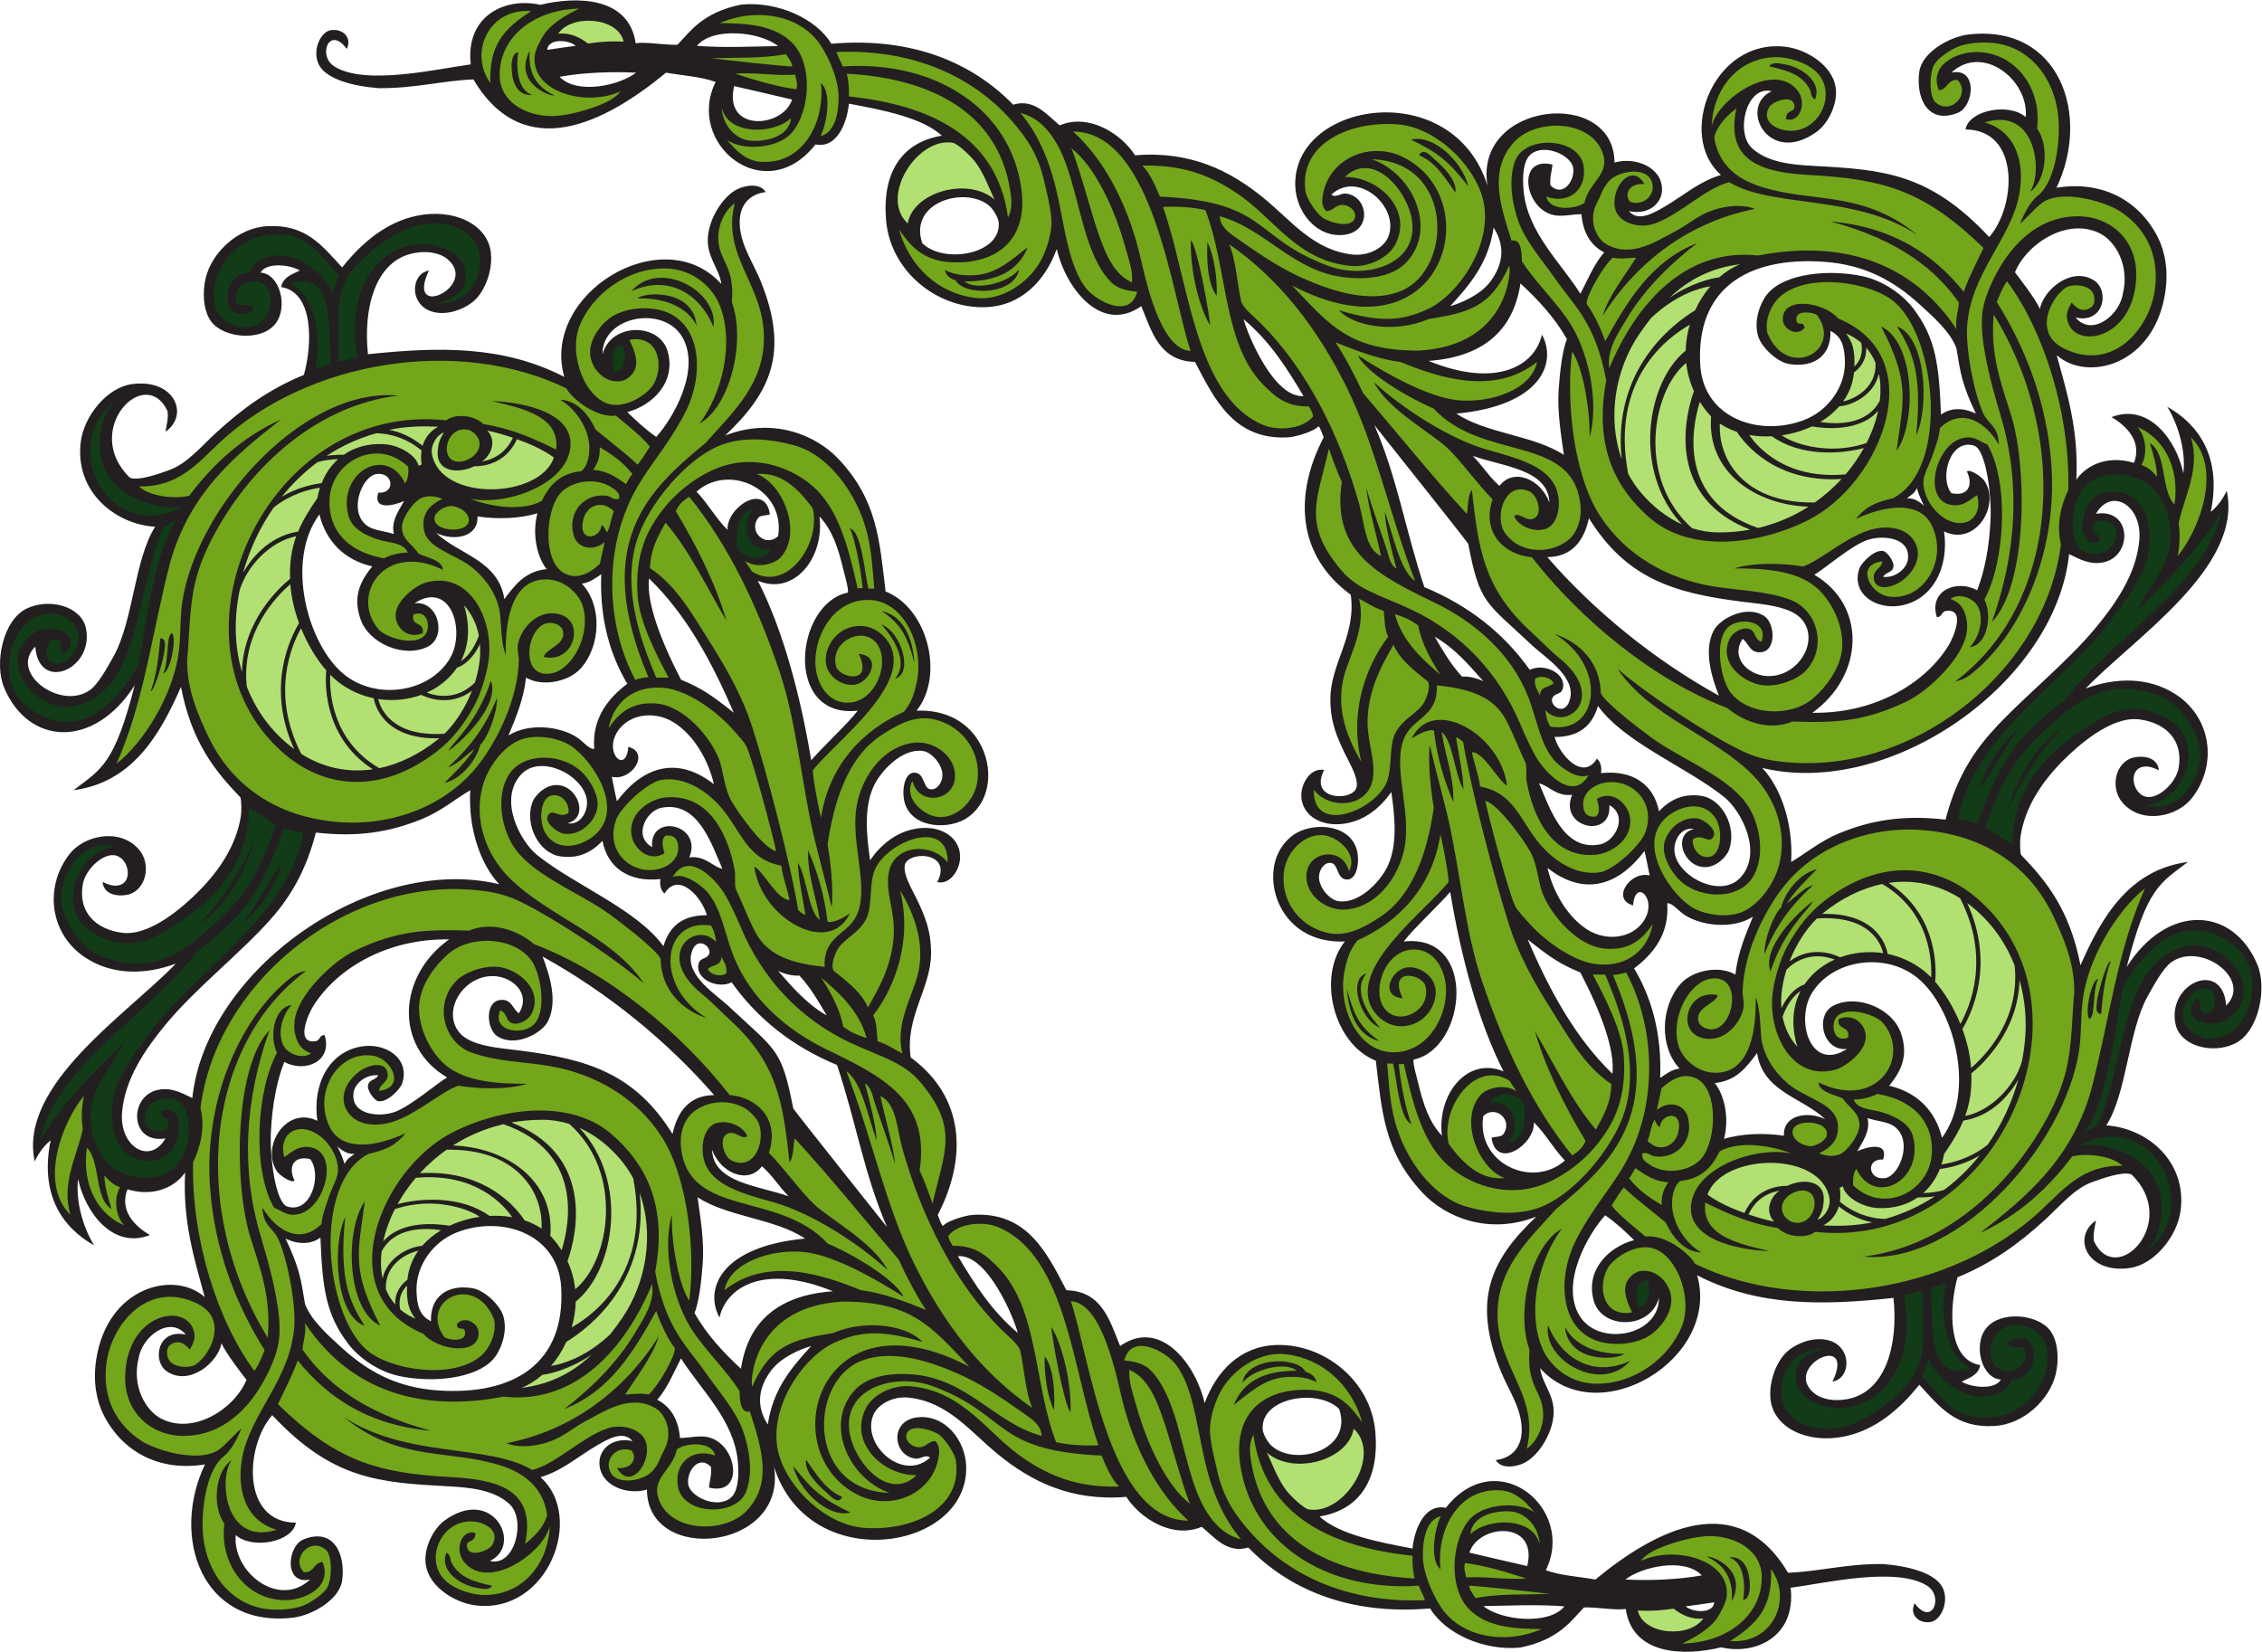 <?xml version="1.0" encoding="UTF-8" standalone="no"?>
<svg
   xmlns:dc="http://purl.org/dc/elements/1.1/"
   xmlns:cc="http://creativecommons.org/ns#"
   xmlns:rdf="http://www.w3.org/1999/02/22-rdf-syntax-ns#"
   xmlns:svg="http://www.w3.org/2000/svg"
   xmlns="http://www.w3.org/2000/svg"
   viewBox="0 0 800.773 584.8"
   height="584.8"
   width="800.773"
   xml:space="preserve"
   id="svg2"
   version="1.1"><defs
     id="defs6" /><g
     transform="matrix(1.333,0,0,-1.333,0,584.8)"
     id="g10"><g
       transform="scale(0.1)"
       id="g12"><path
         id="path14"
         style="fill:#231f20;fill-opacity:1;fill-rule:evenodd;stroke:none"
         d="M 93.672,2669.7 C 22.867,2600 161.449,2498.8 239.105,2554.45 c 21.625,15.5 45.485,58.75 63.106,90.55 51.891,93.61 54.918,257.27 109.762,342.99 -108.52,7.02 -213.543,94.78 -197.563,225 8.535,69.58 70.02,144.23 134.445,153.67 113.883,16.66 155.676,-81.22 90.555,-126.23 2.703,17.34 8.332,34.47 5.492,54.88 -59.492,126.39 -229.945,-51.48 -99.699,-177.21 23.641,-8.96 79.563,11.51 105.184,20.81 46.207,16.78 83.66,62.18 123.476,98.78 68.77,63.21 140.68,115.85 233.239,153.66 22.898,82.92 26.222,219.6 -60.368,233.24 4.758,26.33 28.36,33.83 49.387,43.9 -24.34,15.64 -88.656,23.03 -104.269,-5.49 50.878,-2.28 75.414,-92.5 38.418,-137.2 -38.899,-46.99 -138.532,-36.1 -170.125,8.24 -21.137,29.65 -22.7,78.4 -13.723,115.24 16.082,66.04 83.976,133.3 164.637,137.2 99.882,4.81 142.14,-49.01 197.562,-109.77 51.113,64.3 115.579,119.84 197.569,137.2 99.05,20.99 189.77,-22.71 197.56,-98.78 4.86,-47.45 -15.96,-100.67 -43.9,-126.22 -17.22,-15.73 -53.76,-35.65 -93.29,-32.93 -80.7,5.57 -80.47,103.78 -27.44,112.51 -64.32,-135.16 134.02,-40.83 49.39,30.18 -21.25,17.83 -55.16,22.35 -87.81,16.46 -104.368,-18.82 -136.559,-146.85 -123.477,-268.9 187.497,19.82 358.437,23.79 521.347,-60.14 -63.15,221.23 262.64,418.41 417.08,246.72 -5.22,38.03 -32.17,64.94 -35.67,107.02 -4.65,55.74 37.15,125.66 79.57,145.43 17.99,8.38 57.54,17.65 74.09,-8.23 -41.38,-5.4 -74.16,-33.14 -68.6,-93.3 4.85,-52.52 35.67,-95.44 54.88,-142.68 78.51,-193.05 23.74,-298.61 -93.99,-410.68 124.87,48.91 240.03,3.15 302.53,-64.03 101.87,-109.5 107.19,-215.2 123.47,-350.19 111.89,-44.42 156.98,-222.56 82.32,-316.58 72.53,2.63 124.3,-25.25 156.4,-68.6 48.33,-65.25 47.75,-165.52 -19.2,-214.03 -47.74,-34.59 -145.16,-31.41 -167.61,34.31 -10.37,30.33 -3.75,84.64 24.93,83.68 27.39,-0.91 22.2,-40.17 41.15,-43.9 17.68,-3.48 32.1,16.42 32.93,35.67 1.25,28.85 -28.18,62.56 -52.13,65.85 -54.95,7.57 -110.11,-52.36 -128.97,-90.54 -28.08,-56.88 -20.64,-133.03 -10.97,-199.51 28.3,40.43 69.39,76.3 126.22,84.27 65.91,9.23 117.34,-27.55 112.5,-82.33 -2.48,-28.05 -25.29,-67.26 -60.37,-60.36 39.17,75.1 -59.92,83.43 -82.6,53.31 -16.18,-21.49 18.27,-77.11 27.72,-97.21 20.23,-43 38.58,-81.2 38.42,-145.43 -0.24,-93.23 -69.36,-168.02 -54.2,-276.12 144.75,-105.9 150.24,-267.9 71.95,-418.33 3.82,-8.23 7.67,-22.94 13.69,-29.61 8.74,12.63 58.3,28.61 81.06,29.84 142.62,7.76 194.92,-100.21 246.96,-200.303 94.39,-2.563 114.49,-79.418 142.68,-148.176 108.37,76.23 202.17,-52.051 224.43,-151.719 30.97,84.309 94.13,151.316 189.91,154.465 126.1,4.129 251.48,-93.598 263.42,-230.488 10.95,-125.618 -40.5,-207.368 -148.18,-225.012 51.85,-47.844 155.34,-67.832 246.96,-85.059 3.33,39.973 27.04,120.645 88.49,108.164 135.43,172.149 346.43,-2.429 265.47,-165.781 38.07,-14.07 87.37,-16.902 131.71,-24.695 162.2,134.058 377.6,243.875 511.63,17.945 82.68,3.125 152.51,23.918 251.19,23.203 66.53,-5.039 145.68,-23.496 161.89,-68.594 13.41,-37.312 -8.93,-80.332 -32.93,-85.054 -33.05,-6.504 -58.85,19.949 -43.9,49.39 46.33,-63.406 78.36,17.832 32.92,46.645 -81.71,51.812 -275.14,6.031 -362.19,-5.488 14.51,-129.746 -92.24,-179.375 -184.76,-158.235 -97.22,-23.652 -235.46,-21.496 -253.24,101.985 -26.79,-4.231 -77.58,5.23 -110.79,4.109 C 4175.02,85.879 4141.93,31.914 4036.99,11.047 3939.77,1.875 3838.06,48.621 3798,115.09 c -215.71,-18.418 -374.71,50.64 -482.94,161.89 -56.43,-17.632 -92.14,29.485 -123.48,54.883 -79.79,-33.511 -165.45,24.739 -200.31,79.571 -146.32,-12.325 -252.11,40.714 -340.25,112.5 -74.47,60.656 -131.82,138.593 -235.98,150.918 -44.36,5.246 -84.59,-18.387 -96.03,-46.637 -31.71,-78.344 79.37,-178.723 150.91,-112.512 -11.92,9.871 -24.31,-4.387 -38.41,-2.742 -60.03,7.012 -70.88,101.492 5.49,109.766 72.64,7.847 127.35,-60.793 128.96,-131.711 5.09,-223.332 -417.41,-290.762 -510.37,0 35.72,-222.149 -336.48,-260.899 -337.5,-60.371 -54.67,-15.754 -125.92,11.679 -126.23,71.347 -0.18,36.797 35.87,69.219 87.81,57.617 -24.46,30.157 -67.21,4.024 -93.29,-10.976 -50.57,-29.063 -90.55,-66.68 -150.92,-85.059 118.7,-104.551 19.82,-364.465 -172.87,-340.254 -54.17,6.817 -122.52,48.516 -131.71,107.024 -7.03,44.773 20.41,96.844 49.39,117.984 129.39,94.387 209.5,-66.14 120.74,-107.019 66.9,-17 96.8,109.589 52.13,150.918 -42.15,38.996 -108.57,44.304 -162.9,47.226 C 1004.48,449.465 882.695,457.922 722.949,628.438 650.918,546.727 640.004,343.406 785.828,342.844 777.773,292.059 671.117,270.477 625.996,309.91 617.016,211.277 740.684,114.043 823.563,191.926 753.047,176.34 762.313,281.484 807.102,298.934 888.012,330.477 918.16,256.523 908.621,189.18 901.293,137.566 827.871,96.094 776.918,90.398 535.273,63.367 452.629,305.129 544.363,497.637 c -118.55,-19.492 -218.383,31.047 -269.32,131.75 -19.301,38.152 -28.363,89.297 -19.477,147 29.789,193.41 207.039,237.733 288.11,165.769 -27.028,100.114 -58.676,197.304 -52.129,330.984 -22.121,-33.54 -77.031,-67.68 -153.09,-44.93 -21.133,-54.79 16.41,-96.26 59.797,-121.41 -98.668,-38.48 -172.063,60.22 -190.934,149.09 -7.55,-65.83 17.946,-136.94 42.758,-176.53 -82.859,46.61 -145.637,133.21 -115.473,279.19 -13.378,-11 -28.859,-27.58 -42.417,-56.14 -44.059,203.16 246.536,391.71 374.664,525.13 -80.879,-29.71 -165.43,-30.43 -235.985,13.48 -97.597,60.77 -115.738,187.46 -46.644,277.14 38.488,49.96 132.648,71.24 183.843,13.73 35.387,-39.76 20.082,-108.69 -27.437,-120.74 -20.234,-5.13 -64.473,-4.77 -68.258,33.62 21.121,-10.19 31.961,-11.45 43.563,-8.92 38.629,8.4 25.98,73.43 -10.973,79.57 -33.023,5.5 -78.363,-38.54 -85.066,-76.83 -13.153,-75.12 35.492,-119.98 104.269,-128.96 74.981,-9.81 164.227,70.77 203.055,109.76 56.144,56.37 100.269,122.95 112.504,200.3 1.695,10.74 1.91,38.86 -1.149,49.39 -67.113,69.81 -129.469,145.87 -158.004,293.6 -56.168,-128.61 -129.988,-254.16 -285.371,-274.39 74.59,56.8 108.285,67.98 162.578,278.74 -107.949,-169.39 -282.058,-160.98 -347,-6.05 -26.129,62.36 -4.352,179.58 60.945,210.23 60.773,28.55 144.273,4.89 156.406,-52.13 23.262,-109.3 -125.387,-173.12 -134.457,-49.38 z M 493.605,842.234 c -76.011,17.461 -90.91,-72.246 -48.703,-98.777 59.356,-37.324 133.223,24.043 143.594,76.145 10.094,-26.079 59.356,-88.313 66.082,-97.532 -32.855,-78.672 -141.965,-146.621 -226.605,-102.773 -42.743,22.137 -77.91,87.762 -59.907,159.824 8.133,56.582 81.758,115.449 125.539,63.113 z M 4476.78,120.586 c 25.67,3.379 49.68,6.672 75.8,10.742 -2.57,-30.976 -57.01,-27.305 -75.8,-10.742 z m -537.25,0.684 c 69.23,1.101 143.73,5.07 215.18,-0.696 -40.73,-50.601 -168.17,-37.847 -215.18,0.696 z M 1723.57,2850.79 c 98.62,-95.28 166.94,-220.87 225,-356.71 -58.43,46.67 -84.68,64.79 -139.94,87.81 -55.2,106.38 -92.01,205.58 -85.06,268.9 z M 3556.52,644.668 c 37.25,-109.602 -115.65,-152.969 -178.34,-98.777 -11.09,9.578 -23.65,31.675 -24.7,43.906 -7.39,85.476 147.07,111.004 203.04,54.871 z m 345.75,-381.406 c 24.84,77.16 183.43,86.804 153.66,-35.664 -51.52,11.601 -102.45,23.789 -153.66,35.664 z m 414.33,-71.336 c 43.24,33.765 156.33,59.519 203.05,10.972 C 4460.31,191.816 4381.7,188.43 4316.6,191.926 Z M 1745.53,669.363 c 26.89,30.735 43.32,71.914 63.1,109.758 51.49,-82.234 140.99,-163.047 150.92,-274.394 3.11,-34.817 1.87,-78.664 -19.21,-96.036 -36.55,-30.128 -107.33,2.864 -112.5,35.672 -5.45,34.563 27.86,80.278 60.37,46.653 2.24,-22.375 -3.83,-36.407 -5.48,-54.883 97.23,-24.617 75,120.137 -5.5,134.453 -22.73,4.043 -46.96,-2.742 -71.34,-2.742 -4.3,49.656 -24.93,82.984 -60.36,101.519 z m 408.84,142.688 c -51.52,-56.399 -101.63,-114.231 -115.24,-208.543 -31.2,48.152 -25.89,96.629 8.23,142.691 25.47,34.399 74.11,56.528 107.01,65.852 z M 1918.39,2079.75 c -24.4,3.97 -44.94,35.54 -87.8,30.18 36.71,87.99 -105.9,119.12 -98.79,27.45 -50.74,27.6 -16.52,96.07 24.7,104.26 98.7,19.61 134.3,-100.48 161.89,-161.89 z m -65.85,-872.57 c 79.35,-52.36 206.81,-56.61 285.37,-109.76 -225.61,-21.15 -267.67,-135.24 -227.18,-209.686 18.91,82.579 120.01,143.536 301.26,69.746 -139.83,-10.167 -224.52,-75.488 -244.21,-205.792 -46.99,43.554 -90.75,90.351 -123.47,148.175 12.51,28.457 18.96,90.606 21.94,131.697 4.43,60.71 -6.7,124.01 -13.71,175.62 z m 691.47,-156.4 c 78.22,5.71 147.78,-161.346 159.04,-204.034 -69.44,58.742 -112.48,125.805 -159.04,204.034 z M 754.965,1566.64 c 54.129,-29.87 129.25,0.54 107.012,71.34 -14.317,0.28 -11.352,-14.78 -24.696,-16.46 -54.078,-6.86 -18.261,72.91 -5.488,93.29 65.566,104.58 201.867,180.1 360.827,177.21 -137.67,-98.64 -145.1,-284.82 -5.26,-366.55 -31.25,-18.99 -92.93,-73.17 -136.05,-90.55 -40.93,-16.49 -119.943,-10.57 -112.505,49.4 3.265,26.29 35.14,50.59 65.855,46.65 -8.668,-14.71 -24.633,-9.42 -27.437,-27.45 -2.063,-13.23 16.836,-39.3 27.437,-41.16 23.94,-4.18 57.88,31.57 63.11,46.66 22.25,64.04 -40.23,109.17 -107.008,98.77 -84.91,-13.21 -131.973,-98.25 -117.992,-197.56 -83.411,41.13 -151.012,-69.93 -107.012,-134.45 6.941,-10.18 37.383,-31.7 46.644,-24.7 -17.3,34.37 -5.261,67.66 41.161,57.62 32.906,-42.25 1.957,-146.04 -60.372,-126.22 -31.722,10.1 -46.699,131.25 -43.898,194.82 3.418,77.71 16.727,141.02 35.672,189.34 z m 3.43,-469.22 c 33.277,-16.36 67.957,-15.82 92.605,2.74 5.211,-133.18 13.902,-203.969 74.09,-282.621 27.976,-36.555 79.14,-73.203 134.45,-85.066 88.12,-18.871 202.73,-7.746 249.7,43.914 20.44,22.468 40.22,72.5 27.44,115.246 -8.62,28.797 -49.25,68.719 -82.32,74.082 -67.81,10.992 -112.25,-24.223 -109.76,-87.817 -32.79,15.54 -37.27,47.395 -38.41,79.582 -2.46,69 45.25,132.29 107.01,156.4 119.47,46.65 268.8,-3.63 277.14,-145.423 11.93,-203.137 -125.87,-287.852 -326.53,-274.387 -111.71,7.485 -188.384,51.828 -255.189,112.493 -37.082,33.679 -83.543,74.699 -98.781,117.988 -10.442,64.433 -14.055,93.959 -51.445,172.869 z m 136.855,245.01 c 24.578,-21.15 37.152,-20.01 46.305,-20.01 -12.563,-10.42 -19.782,-11.88 -26.414,-27.09 -1.661,6.57 -11.95,35.96 -19.891,47.1 z m 976.36,500.23 c -7.26,-3.04 -13.59,-4.85 -16.33,-15.36 -10.12,-38.78 48.33,-68.48 87.81,-49.38 69.2,-97.27 162.17,-170.75 279.88,-219.52 50.88,-152.17 71.41,-288.96 132.85,-430.57 -33.32,42.15 -221.76,278.06 -249.24,315.32 -31.01,161.28 -46.09,153.35 -171.72,271.66 -31,29.18 -112.56,79.78 -99.17,138.34 14.2,62.13 74.35,5.63 35.92,-10.49 z m 194.95,-34.55 c 14.24,-6.87 37.21,-13.79 56.37,-12.13 32.22,-34.57 53.83,-74.33 72.6,-105.87 -52.51,29.81 -90.37,74.27 -128.97,118 z M 1377.84,1695.6 c -16.51,12.88 -18.61,33.79 -41.16,35.67 -50.3,4.19 -46.11,-76.43 -16.47,-96.04 47.38,-31.32 118.04,6.81 134.46,38.42 28.04,53.99 4.19,126.16 -13.72,172.87 174.32,-96.41 334.09,-227.73 455.49,-367.92 -68.83,-0.92 -98.04,-47.17 -110.45,-103.36 -99.33,160.08 -224.78,198.81 -405.41,221.58 -57.59,7.26 -132.37,11.69 -161.89,49.39 -45.9,58.61 14.4,153.56 96.04,148.18 47.93,-3.17 96.26,-47.57 63.11,-98.79 z m 513.11,-362.19 c 23.54,-63.41 96.43,-92.37 132.51,-43.91 30.47,-27.16 42.36,-50.59 70.89,-79.7 -80.56,28.53 -199.95,35.41 -203.4,123.61 z m -384.15,867.07 c 59.58,14.32 27.69,102.77 -30.18,101.53 -30.41,-0.65 -56.76,-28.41 -63.11,-46.65 -20.84,-59.94 18.5,-134.42 74.08,-142.68 47.46,-7.05 82.67,9.7 112.51,41.16 12.99,-70.72 69.6,-110.84 153.65,-101.53 -2.23,-18.7 2.23,-30.7 10.98,-38.42 37.57,60.9 100.09,-11.19 112.5,-57.62 -66.31,0.47 -100.43,-31.27 -115.24,-82.32 -71.07,97.96 -234.77,161.78 -334.76,241.47 -46.03,36.69 -104.21,147.89 -43.91,214.02 53.23,58.38 171.96,-4.39 175.62,-71.33 1.42,-26.11 -16.07,-63.27 -52.14,-57.63 z m 117.99,123.48 c 52.54,-12.29 102.86,63.79 43.91,79.57 -5.27,-68.77 -57.36,-24.21 -35.68,27.44 23.99,57.16 101.16,73.8 159.15,35.67 51.66,-33.97 89.24,-98.84 103.81,-162.58 -87.2,69.05 -179.96,58.39 -257.47,-45.04 -5.14,19.55 -9.35,44.61 -13.72,64.94 z M 838.883,2175.79 c 113.551,-12.98 197.347,1.76 281.027,35.67 51.34,20.81 90.61,54.44 128.96,76.83 -5.98,-105.07 29.09,-199.25 76.83,-249.7 -339.739,81.59 -778.395,-224.56 -814.942,-567.99 -27.649,13.39 -54.957,29.06 -90.559,21.95 -79.101,-15.79 -75.996,-145.38 19.211,-128.97 -40.457,-71.26 -122.637,-23.12 -115.246,68.61 7.231,89.75 62.191,168.87 115.246,233.23 79.516,96.44 197.465,188.13 278.512,279.19 57.465,64.57 96.164,135.21 120.961,231.18 z M 1600.1,3446.23 c -1.37,100.76 160.5,131.52 211.28,46.65 51.68,-86.38 -24.23,-218.02 -68.6,-266.17 -28.14,19.42 -52.76,42.37 -76.83,65.85 67.87,18.19 130.56,80.3 107.01,161.9 -21.81,75.62 -150.01,76.51 -172.86,-8.23 z m 466.46,-482.93 c -32.93,-31.87 -81.37,11.92 -52.13,49.38 6.55,6.27 20.81,4.81 30.18,8.23 -12.39,87.49 -116,17.36 -112.5,-41.15 -30.85,30.42 -52.27,70.29 -82.31,101.53 86.06,76.43 236.45,6.96 216.76,-117.99 z m 109.76,52.13 c 33.44,-35.64 49.21,-81.75 63.11,-139.94 3.97,-16.63 15.01,-53.24 12.12,-62.31 -141.42,-29.36 -170.57,-336.04 26.3,-313.61 -24.6,-32.82 -89.78,-92.99 -123.48,-131.71 -27.81,168.84 -74.94,346.94 -141.77,476.76 97.13,-40.89 177.5,61.9 163.72,170.81 z m -1171.66,63.11 c -15.476,-49.2 44.22,-33.38 68.6,-21.95 -13.07,-24.37 -35.04,-51.58 -27.44,-87.81 -34.28,10.86 -62.722,8.34 -82.312,32.93 -33.192,41.64 0.894,120.88 35.668,126.22 45.294,6.95 52.944,-52.47 5.484,-49.39 z m -156.402,-57.62 c 17.765,-72.78 66.875,-121.25 140.387,-138.29 -35.071,-42.64 -51.243,-83.75 -30.633,-141.59 22.535,-63.24 115.248,-103.03 178.358,-71.34 50.5,25.34 29.34,122.24 -35.67,115.24 97.07,62.63 137.59,-75.39 93.29,-148.18 -54.18,-89.01 -193.88,-110.35 -279.881,-41.15 -95.601,76.93 -158.289,299.5 -65.851,425.31 z m 310.062,-49.39 c 47.05,-22.87 112.68,-11.3 109.76,43.9 54.76,-8.24 112.48,-5.45 159.15,8.23 -14.61,-55.16 -1.11,-116.64 24.7,-148.17 -58.28,-5.76 -84.97,-43.09 -112.51,-79.57 -15.74,103.16 -120.1,117.69 -181.1,175.61 z m 192.07,-537.82 c 19.4,47.38 39.8,93.75 46.66,153.67 42.19,-25.02 112.72,-12.06 145.43,24.69 53.28,59.88 57.13,166.98 2.73,225 20.25,2.11 35.06,13.78 51.57,24.93 -4.83,-122.82 25.2,-217.07 69.17,-291.09 -48.57,-36.58 -94.53,-90.09 -87.81,-172.87 -14.89,-1.4 -28.93,20.63 -49.39,32.93 -44.7,26.91 -124.06,36.71 -178.36,2.74 v 0" /><path
         id="path16"
         style="fill:#123b18;fill-opacity:1;fill-rule:evenodd;stroke:none"
         d="m 154.039,2688.9 c 15.508,-2.79 1.203,-35.38 16.465,-38.42 51.066,47.63 -21.086,81.99 -71.34,60.37 -13.348,-5.74 -41.098,-32.1 -46.648,-49.39 -26.992,-84.09 64.195,-159.92 137.195,-150.92 59.387,7.34 104.703,52.78 128.965,98.79 54.262,102.9 65.933,265.77 115.472,377.52 8.75,5.71 20.95,9.59 36.59,22.52 -46.265,-63.39 -68.476,-195.31 -83.465,-271.07 -6.375,-32.26 -12.507,-91.72 -21.714,-121.66 -71.809,-120.69 -174.465,-201.6 -296.579,-103.35 -85.949,69.16 -42.441,249.53 74.085,244.21 24.75,-1.13 66.653,-26.48 65.856,-65.86 -0.578,-28.41 -31.242,-76.91 -68.602,-65.85 -25.16,7.45 -23.605,69.84 13.719,63.11 z m 1846.671,345.74 c -32.92,-39.03 -20.94,-115.25 46.65,-107.01 -15.96,-36.38 -90.9,-27.78 -90.83,20.3 0.07,43.56 7.01,80.25 44.18,86.71 z m -348.48,436.28 c 11.87,-24.4 12.87,-71.21 -21.95,-71.35 -7.09,28.08 -7.18,65.34 21.95,71.35 z m -491.17,109.76 c 29,8.7 62.61,22.16 71.35,49.39 26.38,82.18 -76.59,123.02 -148.18,104.27 -108.562,-28.44 -162.351,-149.13 -134.449,-296.35 -16.336,-1.03 -34.093,-9.81 -50.191,-11.08 -0.75,57.23 -1.719,88.22 -1.945,129.07 -0.149,27.18 10.441,71.56 27.445,98.79 30.637,49.08 111.56,109.31 167.37,128.96 89.51,31.51 196.27,-8.57 181.1,-109.76 -7.74,-51.66 -47.34,-95.35 -112.5,-93.29 z M 877.984,3420.39 c -7.578,-4.53 -16.961,-4.34 -40.472,-14.53 19.207,83.45 -1.789,202.22 -67.34,226.95 118.328,41.12 102.68,-118.57 107.812,-212.42 z m 5.946,187.73 c -24.657,55.96 -106.075,126.76 -189.336,90.55 -15.074,-6.56 -23.621,-18.99 -32.922,-35.67 -76.727,0.93 -79.969,-146.85 10.973,-101.52 1.921,22.41 -21.438,12.66 -41.161,16.45 -23.257,47.33 37.086,79.45 71.344,52.14 18.527,-14.77 24.496,-56.44 2.746,-85.06 -41.535,-54.64 -130.98,-21.69 -137.195,43.9 -8.441,88.9 64.312,164.2 137.195,172.87 112.485,13.39 134.817,-43.65 194.817,-106.1 -7.875,-19.2 -9.524,-24.34 -16.461,-47.56 z M 307.703,2137.38 c -83.547,-2.81 -154.48,-129.37 -87.808,-205.8 20.906,-23.96 69.875,-47.33 107.015,-49.39 67.156,-3.72 111.524,31.04 159.145,63.1 93.609,63.05 172.226,152.5 175.617,295.77 25.344,-13.97 45.894,-30.47 71.223,-44.47 -37.68,-113.04 -75.278,-184.44 -161.774,-262.27 -52.101,-46.88 -107.738,-94.04 -175.613,-104.26 -50.231,-7.58 -110.426,6.9 -145.43,27.43 -42.617,25 -88.207,93.94 -87.808,145.43 0.578,72.87 63.71,159.99 145.433,134.46 z m 366.317,12.57 c -0.188,-0.1 -70.739,-153.73 -147.262,-216.54 66.031,33.22 125.035,140.83 147.262,216.54 z m -344.368,-531.18 -0.441,0.31 c -26.137,-29.06 -164.598,-153.85 -223.078,-263.15 38.023,196.3 288.961,335.64 415.597,501.56 39.266,30.72 77.411,62.74 109.754,98.79 58.567,65.26 85.746,130.98 122.34,230.37 16.797,-4.24 33.168,-10.05 51.785,-11.33 -37.566,-221.75 -291.3,-370.03 -410.414,-534.77 -31.914,-44.16 -67.543,-91.21 -84.75,-137.03 -32.375,-86.2 -10,-214.33 101.524,-197.56 81.933,12.32 80.469,162.52 16.469,128.96 1.39,-24.63 19.753,-10.96 19.203,-32.92 -0.782,-31.08 -52.957,-22.37 -60.368,0 -12.855,38.84 25.036,77.88 74.09,65.85 50.731,-12.43 46.703,-105.92 24.692,-150.91 -30.18,-61.67 -106.313,-72.58 -170.121,-41.17 -38,18.71 -63.106,65.19 -71.34,107.02 -20.383,103.56 45.621,156.98 85.058,235.98 z m 417.082,471.96 c -28.675,-32.61 -72.449,-122.15 -101.531,-154.35 35.473,23.1 93.637,105.84 101.531,154.35 z m -266.164,949.4 c -21.511,-12.6 -42.086,-19.84 -68.601,-21.95 -157.805,-12.62 -242.164,209.02 -100.84,308.46 -54.977,-39.59 -106.34,-251.35 128.285,-286.51 16.445,-2.47 29.313,1.94 41.156,0 v 0" /><path
         id="path18"
         style="fill:#b2e073;fill-opacity:1;fill-rule:evenodd;stroke:none"
         d="m 1384.47,700.703 c 19.69,7.891 38.38,19.746 55.35,34.617 21.52,3.071 72.5,14.231 132.14,54.2 -50.47,-47.606 -109.64,-79.254 -187.49,-88.817 z M 3364.73,528.801 c 70.69,-61.36 216.63,-19.817 230.21,63.738 76.42,-70.976 -25.37,-229.988 -119.13,-214.48 -13.4,2.214 -46.67,34.089 -59.22,49.832 -21.96,27.558 -39.68,74.98 -51.86,100.91 z m 984.79,-419.199 c 41.26,-2.129 66.98,1.05 95.01,4.918 21.88,-17.34 49.02,-29.5 78.78,-26.18 -36.27,-53.449 -159.97,-43.398 -173.79,21.262 z M 1179.24,3238.71 c -12.04,-18.07 -15.27,-30.82 -16.8,-49.27 -4.63,-55.73 53.47,-61.76 97.11,-40.78 20.96,-0.39 82.27,4.52 113.52,71.94 36.01,-12.94 69.66,-28.22 98.06,-48.77 -38.36,-109.86 -299.21,-117.9 -323.78,8.23 -4.64,23.77 11.58,51.29 31.89,58.65 z m 100.82,-77.21 c 26.12,17.89 38.85,56.07 13.86,82.13 23.48,-5.12 45.71,-11.49 68.3,-19.23 -21.36,-45.12 -57.48,-58.95 -82.16,-62.9 z m -116.47,92.08 c -21.84,-11.69 -35.1,-29.69 -41.24,-50.6 -16.09,12.84 -46.04,34.37 -88.94,42.52 41.23,8.46 83.93,10.72 130.18,8.08 z m -44.02,-63.06 c -1.86,-11.88 -1.7,-24.43 0.23,-37.1 l -8.12,-3.54 c -6.93,29.87 -53.42,55.72 -93.3,57.62 -41.251,1.98 -77.075,-8.43 -105.646,-28.26 -11.14,0.14 -27.808,-0.26 -45.277,-2.79 39.77,25.98 83.871,46.52 131.934,59.97 61.759,-1.52 104.199,-32.16 120.179,-45.9 z m -221.496,-22.84 c -18.957,-16.91 -33.859,-38.59 -43.972,-63.89 -25.196,-3.17 -65.231,-11.91 -105.625,-35.86 27.414,34.19 59.097,65.17 94.699,91.63 18.269,5.63 38.859,7.58 54.898,8.12 z m -48.34,-75.95 c -2.879,-8.82 -5.214,-18.04 -6.964,-27.6 -21.829,-31.75 -39.02,-59.94 -51.2,-88.99 -29.922,-4.36 -96.496,-23.76 -145.965,-109.25 16.86,61.22 44.415,120.46 81.497,173.47 44.261,35.27 92.367,47.89 122.632,52.37 z m -62.988,-128.89 c -12.277,-33.55 -17.922,-69.05 -16.348,-113.11 -27.445,-22.18 -124.562,-110.21 -127.953,-247.67 -19.933,71.53 -21.324,140.78 -6.062,216.94 19.039,64.75 82.148,130.79 150.363,143.84 z m -15.601,-127.31 c 0.089,-1.31 0.179,-2.62 0.281,-3.94 2.453,-32.27 10.644,-66.5 22.844,-99.54 -22.903,-37.87 -88.54,-169.6 -12.965,-334.55 -6.102,4.48 -12.133,9.23 -18.114,14.26 -49.961,42.09 -85.433,94.16 -107.781,151.56 -15.445,145.13 80.035,241.6 115.735,272.21 z m 28.382,-117.05 c 17.246,-42.44 40.86,-82.14 67.012,-112.14 -1.871,-16.77 -15.277,-172.74 123.473,-262.48 -64.586,-9.43 -130.172,2.88 -190.891,41.47 l 0.57,0.29 c -80.867,158.15 -25.812,287.07 -0.164,332.86 z m 77.528,-123.53 c 6.754,-6.9 13.636,-13.12 20.59,-18.56 29.05,-22.66 61.656,-36.99 94.929,-43.85 1.332,-8.89 19.876,-110.47 174.306,-106.29 -49.65,-40.53 -104.21,-67.99 -159.91,-79.42 -128.779,75.6 -132.032,208.51 -129.915,248.12 z m 127.515,-64.56 c 39.18,-5.96 78.78,-1.79 114.16,11.13 12.38,-6.23 74.87,-33.79 134.79,10.96 -18.11,-46.14 -45.28,-87.25 -73.03,-114.18 -144.51,-9.52 -171.5,72.21 -175.92,92.09 z m 128.84,17.11 c 32.51,14.64 60.58,37.06 80.18,66.05 15.48,5.4 40.79,20.56 61.14,63.07 2.62,-33.85 -2.89,-69.08 -13.52,-102.5 -49.66,-48.85 -104.61,-35.6 -127.8,-26.62 z m 90.47,83.47 c 20.61,40.05 26.26,90.36 8.53,148.48 21.33,-23.79 33.75,-51.4 39.35,-80.64 -14.69,-39.24 -33.23,-58.44 -47.88,-67.84 z M 1463.34,759.121 c 16.09,18.699 29.91,40.344 40.66,63.895 60.06,36.672 220.14,157.836 194.89,395.324 38.93,-108.14 17.79,-238.195 -46.66,-332.199 -10.25,-14.942 -20.65,-29.2 -31.35,-42.703 -65.22,-61.125 -125.47,-79.083 -157.54,-84.317 z m 54.88,102.254 c 6.41,22.094 10.18,45.227 10.73,68.691 104.19,83.654 141.8,320.614 9.99,461.464 43.42,-19.48 79.79,-50.1 107.8,-82.83 13.71,-16 25.33,-33.28 34.97,-51.48 47.38,-248.37 -101.61,-360.689 -163.49,-395.845 z m 9.36,101.438 c -2.69,25.195 -9.3,50.407 -20.48,74.797 28.08,77.94 67.95,283.73 -149.01,368.05 26.38,4.83 54.03,7.39 82.86,7.31 25.22,-0.06 49.01,-4.13 71.23,-11.2 146.85,-130.84 106.62,-365.08 15.4,-438.957 z m -36.03,103.457 c -6.73,10.64 -14.41,21.06 -23.17,31.15 -2.17,2.51 -4.45,4.91 -6.79,7.26 11.55,151.45 -122.15,235.5 -258.85,239.96 39.47,25.2 84.4,44.93 134.15,56.58 213.65,-73.85 175.87,-266.43 154.66,-334.95 z m -53.11,57.52 c -13.78,9.35 -29.13,16.7 -45.51,22.18 -15.96,25.01 -97.52,136.3 -277.78,125.08 20.8,22.65 44.49,43.75 70.87,62.36 87.68,1.69 162.46,-23.1 210.03,-80.75 31.94,-38.71 44.16,-85.63 42.39,-128.87 z m -78.2,30.4 c -19.52,3.43 -39.88,4.54 -60.33,3.47 -74.07,53.24 -178.96,48.47 -244.11,31.25 13.34,24.09 29.56,47.66 48.51,69.92 160.63,14.48 235.27,-74.19 255.93,-104.64 z m -86.46,0.92 c -27.75,-3.98 -55.05,-11.95 -79.98,-23.62 -33.94,5.74 -127.06,15.21 -175.97,-41.7 6.02,28.26 16.46,57.29 30.9,85.82 56.74,19.22 115.96,18.39 165.89,5.02 27.18,-7.29 48.01,-17.13 59.16,-25.52 z m -102.29,-35.47 c -19.17,-11.46 -36.34,-25.38 -50.41,-41.61 -29.17,-1.22 -91.35,-26.94 -105.15,-86.233 -4.64,22.153 -5.39,46.223 -2.48,71.263 34.62,66.61 117.86,62.84 158.04,56.58 z m -60.5,-54.41 c -15.86,-22.18 -26.27,-48.03 -29.02,-77.261 -14.45,-10.418 -33.73,-30.949 -32.26,-65.735 -10.59,12.004 -18.91,25.688 -25.01,40.676 -2.66,66.49 55.47,95.59 86.29,102.32 z m -29.97,-92.828 c -1.63,-43.855 4.7,-64.187 21.96,-87.636 -15.45,6.394 -28.78,14.714 -40.19,24.55 -6.08,31.399 6,51.399 18.23,63.086 v 0" /><path
         id="path20"
         style="fill:#73a61b;fill-opacity:1;fill-rule:evenodd;stroke:none"
         d="m 2074.8,2087.98 c 5.36,-35.79 14.9,-57.12 21.95,-91.23 -32.11,-0.68 -70.63,78.11 -93.3,88.48 16.76,-136.13 198.24,-240.24 253.25,-124.62 -26.54,-18.17 -50.59,-25.38 -59,-21.14 -8.86,73.45 -27.09,131.83 -51.56,189.67 -1.97,-67.82 21.06,-120.7 30.98,-185.79 -30.27,22.99 -33.35,109.33 -57.73,152.29 -0.28,-39.51 14.21,-100.79 19.43,-138.39 -9.92,4.47 -8.74,3.22 -18.92,12.68 -20.15,122.48 -82.92,363.52 -121.94,485.74 -24.06,75.38 -64.46,149.56 -107.01,216.77 -49.99,78.95 -91.72,157.13 -164.64,205.79 1.52,52.45 22.12,85.82 41.17,120.73 65.04,-75.81 109.51,-172.19 161.88,-260.66 -29.56,101.21 -81.78,203.57 -134.44,290.84 7.1,17.6 20.15,29.24 35.67,38.42 102.46,-126.35 178.74,-284.22 238.72,-460.98 45.54,-134.2 58.09,-290.41 90.55,-433.53 10.34,-45.63 36.09,-139.6 48.7,-195.06 6.15,43.91 -3.94,130.44 -10.74,166.24 16.17,106.86 50.14,231.35 145.89,292.23 31.36,19.94 79.14,50.82 131.7,41.16 66.38,-12.2 129.91,-73 120.73,-161.89 -5.37,-52.07 -50.93,-100.8 -101.52,-98.79 -39.78,1.59 -96.85,49.27 -71.34,96.04 15.73,-65.78 105.57,-55.07 112.5,5.49 6.55,57.29 -52.84,101.63 -107.01,96.04 -86.36,-8.91 -149.48,-99.35 -156.41,-189.33 -7.5,-97.26 37.4,-205.34 0,-274.4 -25.25,-46.63 -86.42,-52.21 -82.32,-131.7 -75.92,8.13 -142.06,24.51 -178.36,82.31 -16.58,26.43 -41.78,91.29 -57.62,124.63 -4.08,16.25 -0.1,32.91 -2.74,48.25 -15.57,90.53 -66.37,206.04 -183.84,194.81 -40.1,-3.83 -98.62,-40.28 -90.55,-98.78 5.22,-37.9 48.21,-74.66 87.8,-49.39 -4.09,14.92 -10.47,36.55 2.75,46.64 23.38,3.24 30.6,-9.85 32.92,-21.94 8.75,-45.65 -39.56,-74.77 -87.8,-68.61 -54.77,7 -101.68,60.64 -76.84,131.71 12.02,34.35 83.79,101.05 120.74,107.02 67.15,10.84 127.79,-37.02 159.15,-74.09 54.33,-64.24 68.61,-137.01 159.15,-153.66 z M 230.867,1338.89 c 36.621,-37.48 19.274,-135.19 65.399,-163.15 -10.817,34.68 -17.493,57.8 -19.211,89.01 16.554,-18.22 25.457,-24.68 41.621,-31.11 -17.875,-30.12 -10.692,-79.64 10.976,-100.54 -63.894,24.89 -114.214,101.53 -98.785,205.79 z m -8.23,137.19 c -5.996,-31.64 -6.914,-54.53 -2.879,-88.91 -17.086,-75.18 -57.278,-142.57 -32.789,-226.64 -86.227,85.8 -18.281,251.21 35.668,315.55 z M 2008.94,3127.93 c 46.98,3.98 93.83,-13.65 149.54,-91.23 22.52,-94.88 -70.19,-225.91 -162,-167.04 0,1.83 -17.72,25.95 -17.72,27.78 28.62,-20.78 77.63,-10.41 96.04,10.97 57.23,66.5 2.59,197.2 -65.86,219.52 z m -150.91,134.45 c 79.37,43.57 123.68,215.45 85.74,321.96 8.11,99.79 -36.35,109.66 -36.35,171.95 0,37.31 20.24,75.04 43.9,90.55 -37.48,-145.79 87.76,-221.02 76.83,-375.92 -8.17,-115.8 -91.53,-188.75 -154.58,-260.44 -145.94,-121.21 -305.83,-260.66 -151.48,-621.96 -12.02,-0.81 -25.91,-3.95 -35.06,-6.81 -76.64,144.52 -82.49,334.49 -9.99,482.94 38.1,78.01 92.55,130.62 141.65,224.72 56.49,108.22 44.77,261.67 -84.14,277.59 -32.74,4.05 -73.8,0.13 -107.01,-19.21 -23.29,-13.55 -61.73,-54.39 -60.37,-98.77 1.13,-37.19 35.52,-81.1 82.32,-74.09 16.31,2.44 34.44,19.93 38.41,35.66 6.9,27.4 -8.04,54.84 -16.46,74.09 76.45,13.97 92.02,-65.7 65.86,-115.25 -14.05,-26.58 -63.78,-60.74 -107.02,-57.62 -72.69,5.26 -123.17,131.22 -90.55,211.29 32.91,80.79 124.76,153.76 230.49,150.91 67.55,-1.82 122.43,-46.88 142.69,-101.52 36.75,-99.18 5.2,-228.97 -54.88,-310.07 z m 36.58,256.33 c 14.68,94.73 -143.52,181.94 -217.68,94.9 103.53,47.62 186.03,-14.29 217.68,-94.9 z m -202.02,75.81 c 74.05,2.03 132.17,-23.32 157.21,-71.46 -9.41,98.05 -140.63,88.17 -157.21,71.46 z m 629.16,-771.16 c -7.05,1.01 -11.3,0.16 -15.27,0.43 -9.52,31.6 -16.58,150.54 -49.55,160.31 14,-28.18 31.12,-119.41 34.02,-158.85 -4.39,-0.7 -9.47,1.18 -13.1,-1.9 -22,97.01 -45.76,197.84 -107.01,260.68 -48.68,49.93 -141.73,93.79 -238.73,68.6 -61.43,-15.97 -124.01,-62.05 -161.89,-107.02 -54.54,-64.75 -84.07,-133.47 -76.84,-241.47 4.51,-67.03 49.31,-155.45 82.33,-216.76 -10.98,0 -21.96,0 -32.93,0 -39.86,93.66 -90.97,233.34 -52.14,362.19 28.99,96.12 135.01,225.13 230.5,257.93 62.77,21.57 132.7,11.78 186.59,-2.74 95.3,-25.68 166.21,-129.98 192.07,-222.26 14.33,-51.12 17.12,-99.82 21.95,-159.14 z m -1073.88,420.75 c 15.6,-7.56 25.33,-20.52 25.69,-36.61 0.62,-26.61 -33.81,-49.68 -59.81,-46.41 -50.18,6.31 -26.31,102.15 34.12,83.02 z M 1644,3062.08 c -15.56,-3.82 -20.87,6.59 -32.93,8.23 -57.87,7.83 -104.56,-42.34 -87.8,-104.27 9.37,-34.66 50.31,-45.09 82.31,-19.21 -5.38,-22.74 -6.96,-34.42 -12.34,-57.17 -18.79,-17.65 -55.55,-46.34 -94.67,-25.14 -56.09,30.39 -51.37,158.78 -13.72,208.53 25.92,34.25 94.27,49.72 139.94,19.21 8.61,-5.75 22.87,-14.01 19.21,-30.18 z m -559.77,85.06 c 1.38,-18.76 -1.19,-33.57 -8.23,-43.91 -48.44,102.08 -179.879,31.11 -150.91,-85.05 8.937,-35.88 48.285,-54.9 85.05,-65.86 22.68,-6.76 62.83,-6.28 72.84,-32.93 -22.44,0.25 -49.68,-7.59 -63.14,-15.18 -109.684,19.52 -151.012,88.43 -144.149,163.35 8.782,95.89 127.169,157.56 208.539,79.58 z m 71.23,-128.74 c 7.47,11.51 19.84,21.56 41.62,25.04 18.38,-1.31 42.04,-12.35 47.25,-31.18 12.76,-46.01 -105.67,-40.43 -88.87,6.14 z m 461.1,-565.47 c 10.65,62.26 61.63,115.86 148.17,107 60.96,-6.24 136.4,-60.62 178.36,-107 10.52,-11.64 32.16,-34.82 38.41,-46.66 16.19,-30.63 73.4,-246.06 79.58,-279.88 -31.62,4.79 -109.79,112 -123.48,142.69 -16.82,37.71 -16.92,76 -30.18,107.01 -23.67,55.37 -91.56,137.82 -167.38,142.68 -61.35,3.95 -96.57,-24.34 -123.48,-65.84 z m 692.39,340.73 c 93.77,-2.92 146.48,-124.67 125.3,-220.01 -7.07,-32.57 -14.73,-53.65 -33.61,-77.05 -108.68,-48.65 -198.89,-140.91 -220.2,-281.49 -8.55,37.12 -19.32,90.36 -21.95,125.54 55.63,73.94 274.05,231.76 199.78,342.53 -15.61,23.28 -41.56,40.89 -72.18,41.39 -58.13,0.95 -93.45,-48.94 -93.31,-90.55 0.15,-40.61 40.01,-68.52 74.1,-65.86 42.71,3.34 78.04,76.21 13.71,82.32 40.52,-85.05 -52.92,-63.4 -60.36,-32.93 -13.74,56.23 43.69,89.52 79.57,79.58 81.02,-22.44 38.91,-189.21 -60.37,-175.61 -48.51,6.64 -74.62,60.18 -74.08,109.76 0.84,78.17 54.79,165.15 143.6,162.38 z m 67.68,-209.03 c 50.13,12.13 17.14,125.19 -36.36,143.83 32.23,-33.75 74.85,-101.16 36.36,-143.83 z m -33.84,179.05 c 46,-33.33 65.01,-57.77 85.86,-137.89 -7.6,108.26 -60.27,132.69 -85.86,137.89 z M 1262.59,315.398 c -36.5,11.645 -56.77,-44.421 -30.18,-76.835 65.29,-79.571 213.48,26.535 227.74,96.046 -3.94,-99.011 -68.98,-181.972 -170.12,-183.847 -33.17,-0.617 -78.33,13.054 -104.27,35.672 -57.99,50.597 -21.23,149.191 52.14,159.14 40.07,5.449 95.03,-19.644 68.6,-63.094 -8.34,-13.703 -59.92,-33.371 -65.86,-5.5 -5.06,23.762 21.98,9.309 21.95,38.418 z m 2.75,-145.425 c 10.8,-1.782 35.22,-8.762 41.16,5.488 -48.42,10.398 -86.52,22.039 -107.02,60.367 -4.83,9.016 -1.3,20.344 -13.72,27.442 -20.25,-46.512 35.57,-86.043 79.58,-93.297 z M 1007.41,1489.8 c -1.06,18.77 25.37,20.59 21.95,46.65 -4.24,32.21 -47.602,24.53 -74.09,5.48 -29.2,-20.97 -56.207,-61.33 -35.668,-101.51 21.453,-41.99 76.902,-47.72 123.468,-32.93 62.99,19.99 130.16,81.02 174.24,96.03 40.46,-7.13 124.6,-13.16 182.59,5.09 -68.9,-0.05 -161.29,2.72 -216.89,49.79 -40.1,33.96 -74.28,101.13 -69.58,161.27 4.39,56.28 45.38,105.83 75.08,132.33 61.14,54.57 181.21,47.1 225,-19.21 23.6,-35.75 44.22,-149.78 -8.24,-175.61 -36.2,-17.82 -97.08,-3.46 -76.82,46.66 22.3,-9.8 12.5,-33.41 38.41,-35.68 16.77,-1.46 37.46,12.58 43.9,24.7 34.65,65.14 -35.3,120.97 -87.8,126.22 -41.85,4.18 -90.3,-16.5 -109.76,-35.67 -61.72,-60.83 -36.47,-163.92 38.42,-191.62 66.9,-24.75 141.93,-24.62 208.53,-36.13 120.46,-20.85 229.5,-83.5 296.35,-186.59 72.07,-111.13 90.27,-309.52 74.09,-436.289 -30.11,43.071 -48.95,165.999 -46.19,228.219 -26.88,-94.3 3.1,-235.324 59.91,-316.02 36.29,-51.55 89.21,-103.933 119.7,-152.175 0.56,-28.11 3.12,-60.078 27.44,-54.535 30.11,-94.122 61.57,-188.18 -7.21,-262.508 -56.34,-60.891 -192.48,-59.414 -230.49,19.211 -31.57,65.332 33.23,85.613 43.91,142.683 26.37,18.684 93.88,21.414 101.52,-16.465 -59.87,21.25 -109.45,-18.808 -98.78,-82.312 12.74,-75.82 154.62,-81.359 181.1,-13.723 19.7,50.305 7.98,116.856 -8.23,161.895 -19.27,53.515 -61.53,100.293 -98.78,153.652 -49.4,70.774 -105.99,115.438 -134.45,268.917 34.18,182.08 -29.81,288.69 -112.5,362.2 -109.11,97.89 -293.58,74.22 -424.07,8.42 -193.53,-97.56 -328.915,-432.142 -79.45,-535.377 38.78,-45.343 152.31,-60.461 146.8,5.606 -1.88,22.617 -38.07,44.043 -57.62,19.199 2.32,-22.234 22.43,0.371 21.96,-24.688 -0.44,-22.792 -45.39,-17.507 -55.57,-8.691 -68.61,94.922 80.71,174.151 132.39,47.109 8.41,-36.257 -11.99,-77.351 -32.93,-96.046 -74.44,-66.422 -242.28,-39.454 -304.573,13.722 -112.579,96.114 -145.161,444.386 3.886,521.116 39.837,10.07 67.277,16.72 98.777,55.11 -78.433,-36.84 -169.46,-48.9 -201.449,16.47 -45.711,93.44 23.59,203.89 115.25,189.34 48.859,-7.77 88.219,-84.28 16.469,-93.31 z M 967.848,866.016 c -37.11,61.257 -68.578,116.718 -50.993,289.034 -35.539,-75.77 -25.593,-262.237 50.993,-289.034 z m 41.842,0.234 C 933.176,1014.73 950.242,1058.4 968.988,1196.2 915.32,1122 919.656,908.047 1009.69,866.25 Z m 283.08,-361.523 c 48.21,-11.59 144.93,-35.735 160.39,-141.512 -9.6,-35.473 -39.13,-61.633 -58.86,-76.399 32.23,146.407 -78.52,170.645 -194.95,176.895 -203.217,10.891 -308.12,45.371 -461.307,193.769 18.852,39.688 36.828,73.379 52.594,116.153 80.586,-99.602 188.465,-171.895 353.963,-186.582 -184.787,48.965 -283.073,132.012 -341.162,215.625 0.39,16.238 11.226,48.64 5.949,70.887 136.426,-205.575 345.543,-231.407 527.293,-195.965 192.52,-21.524 324.68,128.191 395.12,299.09 7.46,-49.247 -23.34,-92.762 -46.64,-131.708 -47.76,-79.824 -117.31,-147.089 -186.59,-200.3 121,47.285 184.45,152.129 244.21,260.672 8.96,-28.067 31.06,-76.211 49.39,-98.789 1.54,-21.829 -43.34,-99.571 -69.28,-123.243 -19.86,3.926 -36.92,1.493 -62.43,-0.234 25.02,40.93 73.17,100.555 89.18,155.027 -91,-145.508 -233.02,-250.945 -404.5,-284.218 41.75,-17.032 101.84,-4.137 136.97,13.949 25.43,13.094 49.73,32.84 76.83,46.648 43.63,22.235 113.58,71.903 181.1,32.93 27.83,-16.067 48.16,-65.84 24.69,-109.766 -16.53,-30.945 -10.77,-31.765 -31.55,-57.168 -23.98,-29.265 -115.72,-44.492 -116.62,16.004 -0.32,21.379 22.92,50.5 60.37,38.418 18.58,-24.129 -3.72,-51.629 -38.42,-46.64 34.1,-61.915 93.53,12.851 76.83,68.605 -10.12,33.801 -62.78,50.637 -104.27,35.664 -69.21,-24.988 -133.78,-93.457 -197.56,-109.758 -115.22,69.817 -333.1,30.676 -499.401,139.946 132.901,-109.426 261.141,-89.719 378.661,-118 z M 2574.2,757.18 c -399.89,209.937 -522.93,-225.649 -296.35,-340.254 87.64,-44.328 196.21,1.695 214.03,96.035 3.17,16.812 5.12,33.758 -8.24,46.648 -17.71,0.039 -24.69,-17.238 -43.9,-16.464 -18.29,0.742 -34.65,16.027 -32.93,30.183 4.5,37.016 71.26,15.266 87.81,2.746 15.51,-11.75 40.98,-48.894 43.9,-68.594 18.8,-126.855 -116.62,-187.976 -244.21,-178.371 -99.17,7.493 -198.63,102.407 -225,192.082 -35.15,119.5 61.69,260.489 145.42,299.09 68.18,31.426 125.45,35.508 234.84,2.754 -34.69,40.168 -144.22,63.391 -236.89,23.547 -104.2,-17.394 -165.25,-29.844 -214.72,-141.543 -5.59,-1.211 -6.94,210.676 238.73,225.012 181.94,0.387 234.89,-63.528 337.51,-172.871 z M 2258.75,369.707 c -73.26,35.359 -99.77,57.078 -152.28,123.816 13.2,-59.832 89.17,-139.214 152.28,-123.816 z m -64.59,53.977 c 10.54,-9.016 31.66,-35.149 42.53,-12.25 -45.58,19.367 -68.9,60.976 -96.04,98.793 -5.14,-31.086 30.84,-67.2 53.51,-86.543 z m 572.11,149.644 c -123.91,33.945 -194.74,149.024 -337.5,162.844 -63.16,6.113 -123.72,-4.231 -157.88,-40.449 -82.69,-87.707 -19.22,-235.254 91.68,-273.875 -217.89,6.785 -215.91,290.156 -79.23,349.043 81.86,35.281 183.85,0.437 249.69,-27.434 70.37,-29.797 123.43,-66.594 181.11,-107.023 22.48,-15.75 51.49,-33.043 52.13,-63.106 z m 205.8,-134.449 c -110.29,-3.203 -184.02,28.008 -252.45,74.082 -97.45,65.625 -157.98,177.848 -299.09,192.078 -51.88,5.234 -103.21,-23.547 -120.73,-57.617 -47.36,-92.117 45.54,-179.949 134.45,-178.359 -73.78,-71.907 -166.4,34.128 -178.35,115.246 -17.26,117.125 122.46,158.027 222.25,120.73 203.98,-76.238 157.28,-170.586 447.38,-183.965 11.71,-29.531 29.09,-66.847 46.54,-82.195 z M 2338.21,1476.08 c 42.97,-21.11 43.57,-86.83 57.63,-137.19 51.25,-183.59 139.4,-358.917 260.67,-480.191 18.54,-18.543 42.56,-36.648 52.25,-56.367 11.06,-45.699 14.82,-115.445 32.81,-154.91 -135.93,94.473 -235.75,225.574 -312.8,381.408 -77.38,156.47 -114.38,341.47 -181.1,513.1 41.43,-28.07 58.42,-125.75 80.36,-183.32 -0.92,38.79 -19.96,108.2 -30.8,150.69 16.02,-9.14 20,-31.74 24.52,-46.94 8.45,-28.47 41.5,-116.71 54.88,-166 -2.57,42.81 -27.05,123.71 -38.42,179.72 z m -551.53,581.72 c 39,66.87 104.04,3.59 131.71,-35.67 14.31,-20.31 36.51,-68.08 49.39,-98.79 57.88,-138.01 157.74,-242.51 288.12,-304.57 79.73,-37.96 143.44,-51.65 189.33,-107.02 101.18,-122.05 63.64,-181.18 31.15,-321.55 -8.43,26.47 -20.87,59.21 -34.13,88.32 28.08,186.83 -97.16,248.75 -246.72,321.04 -106.09,51.28 -202.25,134.87 -246.96,246.96 -24.34,61.04 -32.53,128.62 -71.34,172.87 -4.55,5.18 -54.77,53.44 -90.55,38.41 z m 93.3,-244.21 c 11.53,11.34 37.31,8.42 35.67,32.93 6.09,-13.12 15.11,-23.31 13.71,-43.91 -14.28,-12.43 -44.85,-3.56 -49.38,10.98 z m 636.59,282.62 c -39.23,53.56 -143.03,49.51 -156.4,-27.44 -8.66,-49.79 14.36,-97.86 13.72,-153.66 -1.04,-90.56 -44.67,-160.18 -68.83,-203.96 -15.9,36.05 -42.33,59.06 -91.29,97.72 -6.16,11.48 -1.96,31.99 9.2,54.11 14.35,28.45 56.89,43.93 76.83,82.31 19.26,37.08 5.99,102.3 27.43,139.94 41.91,73.54 192.81,126.48 189.34,10.98 z m -126.22,-74.08 c 35.02,-57.32 68.79,-139.79 46.65,-225.01 -15.36,-59.09 -60.04,-130.69 -40.59,-208.19 -19.22,9.94 -39.89,24.37 -65.51,32.35 -3.68,31.28 -1.18,46.07 -11.89,68.83 57.99,75.39 104.56,199.32 71.34,332.02 z m -209.68,-231.29 c 39.29,-34.09 100.64,-84.6 120.73,-160.86 -28.2,9.3 -39.97,14.45 -61.97,29.95 -9.7,50.67 -35.21,94.09 -58.76,130.91 z M 715.859,1651.02 c -94.339,-97.27 -94.492,-410.26 -51.445,-548.11 27.426,-87.84 56.09,-160.996 46.645,-268.906 -211.411,345.666 -163.016,778.106 101.523,974.106 -13.273,-0.95 -27.98,-8.47 -38.41,-16.47 -129.656,-99.49 -231.457,-315.12 -216.774,-551.53 10.723,-172.6 71.743,-322.153 145.43,-439.036 -8.137,-19.308 -15.394,-39.48 -27.441,-54.875 -97.426,131.485 -167.223,350.131 -162.578,553.591 17.671,38.04 33.113,88.15 19.664,144.39 40.664,327.5 372.742,599.11 705.427,580.69 42.62,-2.36 85.06,-7.5 125.3,-24.23 79.52,-33.08 264.39,-153.49 346.66,-225.46 -83.96,126.2 -251.17,175.46 -356.72,279.88 -62.4,61.74 -95.9,155.35 -71.34,244.2 14.42,52.16 56.52,106.97 101.52,123.48 37.42,13.73 90.42,6.33 123.48,-10.98 54.49,-28.52 149.54,-157.92 82.32,-233.22 -32.29,-36.19 -104.73,-60.87 -139.94,-5.49 -19.04,29.92 -15.7,95.57 16.46,101.52 29.4,5.43 47.91,-26.44 43.91,-46.65 -24.03,-17.38 -44.11,15.99 -54.88,-8.23 -8.64,-19.43 28.03,-44.44 41.15,-46.64 45.1,-7.59 84.74,31.77 90.56,68.59 5.08,32.15 -17.83,69.26 -34.76,88.26 -50.96,57.18 -157.95,61.57 -198.48,2.28 -35.37,-51.72 -24.28,-136.2 8.23,-189.32 45.46,-74.27 159.22,-118.62 241.47,-172.87 28.38,-18.71 141.58,-104.69 151.61,-129.79 1.12,-79.64 54.3,-135.04 122.33,-157.17 -140.09,83.97 -119.28,266.73 11.43,245.81 7.67,-11.54 11.5,-26.91 13.72,-43.91 -54.42,60.12 -166.68,-33.24 -38.42,-137.2 25.51,-20.66 51.63,-48.17 76.83,-71.34 124.93,-114.84 139.2,-218.82 156.41,-376.15 10.85,10.65 10.44,51.98 13.72,63.34 96.11,-104.39 183.81,-214.19 275.92,-321.42 19.58,-43.519 47.89,-96.703 72.56,-134.074 -53.84,21.816 -115.52,45.332 -173.1,52.363 -98.7,40.611 -248.14,90.791 -361.97,-0.222 13.46,72.873 123.34,110.523 211.28,101.523 72.59,-7.43 175.93,-62.031 264.23,-118.676 -21.05,45.305 -131.71,111.316 -201,140.966 -131,141.39 -369.01,67.28 -389.76,254.85 -2.95,26.76 1.71,54.26 16.47,76.83 26.19,40.04 98.97,60.3 153.66,27.43 11.49,-6.9 29.49,-23.92 35.67,-38.42 19.06,-44.65 -7.97,-126.31 -68.6,-101.51 -24.74,10.12 -36.4,59.28 -16.47,71.34 22.23,13.44 38.78,-16.12 54.88,-5.49 -5.83,20.79 -42.27,44.33 -79.57,35.66 -39.9,-9.24 -49.04,-77.54 -27.44,-117.97 28.08,-52.55 103.96,-72.44 178.36,-93.3 98.39,-27.57 223.68,-108.1 301.37,-179.27 -37.01,72.47 -153.7,135.54 -194.36,173.79 -36.78,34.58 -78.89,94.79 -120.73,137.18 29.32,86.01 -27.84,147.02 -104.27,153.67 -128.33,164.59 -322.49,326.31 -519.3,400.61 -45.3,38.56 -113.78,60.89 -172.51,35.9 -116.19,4.01 -191.4,-0.26 -301.493,-52.36 -61.656,-29.17 -153.699,-118.38 -161.895,-186.59 -2.05,-17.07 -0.5,-30.03 2.743,-41.16 6.652,-22.82 15.574,-36.02 40.707,-45.79 -21.512,-16.47 -64.196,-3.17 -75.372,25.4 -13.527,34.57 0.997,78.29 23.692,102.71 -47.563,-5.52 -59.422,-86.24 -38.414,-126.22 -53.879,-98.22 -67.383,-308.4 -8.235,-411.58 27.344,-11.61 37.25,-24.96 68.598,-16.48 68.227,18.48 103.535,157.32 32.926,175.62 -37.582,9.74 -58.024,-16.44 -74.086,-24.7 -11.547,41.19 8.965,72.92 43.906,74.08 50.336,1.69 101.406,-59.87 98.778,-112.5 -0.86,-17.25 -18.469,-49.05 -24.696,-68.59 -8,-25.1 -16.39,-43.22 -19.203,-71.34 -57.59,-56.37 -121.984,-15.87 -156.406,43.91 -0.117,-46.97 29.098,-55.75 41.16,-82.33 25.891,-57.06 47.258,-173.897 42.988,-233.467 C 771.453,723.879 665.266,633.367 643.336,516.063 628.445,436.445 647.691,350.012 734.609,323.855 596.012,280.566 580.051,461.211 615.02,508.621 571.773,480.32 562.086,387.488 595.816,340.098 c -13.171,-105.84 56.602,-201.25 159.145,-203.047 53.695,-0.949 129.203,34.453 101.527,101.512 -23.636,-1.969 -22.086,-29.129 -49.386,-27.43 -35.653,36.23 16.211,94.551 57.621,60.359 18.16,-14.988 17.226,-74.961 5.488,-98.777 -9.645,-19.551 -45.758,-42.117 -63.109,-49.395 -28.434,-11.925 -76.536,-14.511 -109.762,-8.23 -95.309,18.035 -155.606,107.808 -159.149,211.289 -2.179,63.855 12.235,159.383 57.278,193.672 21.836,18.074 39.89,56.531 45.168,72.832 -27.414,-24.867 -48.778,-51.653 -66.774,-60.703 -58.004,-29.219 -163.633,5.488 -197.562,27.429 -63.418,41.016 -106.692,110.594 -93.297,208.543 14,102.317 110.266,220.598 241.469,156.399 9.914,-4.856 29.804,-17.395 38.414,-35.676 26.426,-56.094 -27.403,-121.539 -49.387,-128.953 -23.234,-7.844 -62.992,-2.332 -68.602,24.695 -3.16,15.227 -0.496,26.723 10.977,32.922 26.891,14.539 42.223,-10.215 48.477,-14.863 7.378,14.402 14.421,25.691 11.886,42.304 -13.015,85.352 -179.328,60.247 -183.84,-112.507 -2.488,-95.032 67.211,-159.504 156.403,-159.145 79.015,0.324 138.726,43.781 181.101,98.781 27.637,35.879 65.567,104.922 71.336,159.161 2.485,23.261 1.211,52.148 -2.738,79.558 -9.395,65.149 -26.812,128.002 -46.648,194.822 -52.735,177.61 -41.485,361.65 24.007,545.37 z m 914.421,1378.12 c -7.08,-15.78 -8.39,-37.34 -16.47,-52.13 -1.7,-13.89 -7.23,15.42 -16.46,14.75 -2.19,-35.43 -64.31,-48.5 -47.98,16.89 8.34,33.38 47.93,54 80.91,20.49 z m -54.89,109.77 c 12.5,20.97 18.06,31.39 17.43,60.37 36.41,-21.39 63.02,-41.22 86.85,-71.35 -6.84,-5.96 -12.01,-18.75 -17.04,-26.52 -24,16.23 -48.95,35.53 -87.24,37.5 z M 309.301,2358.48 c 75.383,168.23 95.887,359.31 143.836,538.96 52.531,179.67 165.359,276.19 293.597,375.92 -102.453,-46.64 -180.152,-118.02 -244.211,-203.05 -42.679,-9.68 -107.507,-0.45 -133.539,25.04 104.129,-3.46 157.852,63.47 215.852,117.64 232.527,217.19 633.174,281.31 919.224,142.8 14.21,-26.79 78.2,-79.18 131.7,-72.6 40.79,-34.23 67.87,-54.95 90.1,-82.2 -11.5,-17.43 -20.37,-34.06 -32.48,-48.03 -33.68,31.9 -82.52,68.62 -111.23,92.84 -16.65,34.85 -46.13,77.8 -94.56,79.69 36.65,-21.16 70.79,-66.35 76.83,-115.24 2.92,-23.59 -1.02,-59.04 -20.8,-74.66 -66.65,-6.75 -89.03,-48.85 -105.18,-79 -51.17,-28.23 -133.81,-15.87 -189.57,5.49 98.92,-18.91 258.67,39.25 266.17,139.94 6.44,86.59 -116.9,116.44 -208.66,119.82 90.41,-20.88 180.48,-43.25 170.69,-128.85 -56.02,27.46 -113.77,54.95 -193.3,67.67 -25.47,25.88 -78.28,27.55 -98.01,9.96 -481.643,52.94 -765.959,-588.49 -435.701,-881.38 109.605,-97.2 259.531,-113.23 408.261,0.57 43.54,33.32 74,73.08 101.53,123.48 17.84,32.66 38.33,96.53 39.78,142.23 3.26,102.74 -60.37,214.61 -168.75,184.3 -25,-7 -74.01,-43.32 -79.57,-79.58 -5.43,-35.36 28.16,-72.99 71.34,-54.88 6.14,30.85 -32.34,17.05 -24.69,49.4 27.23,10.72 39.85,-11.03 38.41,-32.93 -3.99,-60.6 -108.35,-33.29 -131.71,-5.49 -75.695,90.11 16.68,233.74 171.5,157.32 -0.88,26.56 -46.48,33.55 -64.48,42.98 -15.91,24.88 -46.92,37.99 -43.91,74.09 2.11,25.24 32.7,66.33 52.14,74.09 16.28,6.49 35.95,4.93 54.88,-2.74 -31.3,-14.74 -55.27,-37.28 -49.4,-79.58 7.15,-51.52 77.62,-64.59 123.48,-98.79 25.41,-18.94 68.06,-61.82 78.55,-121.75 2.92,-21.05 3.33,-89.01 15.89,-113.76 -1.92,73.13 8.78,204.56 111.36,199.85 48.33,-2.22 84.41,-41.24 93.29,-71.34 22.39,-75.82 -28.37,-169.25 -85.06,-178.36 -87.06,-14 -63.68,133.8 -2.75,134.45 10.24,0.11 33.06,-5 35.67,-24.69 4.57,-34.41 -44.8,-42.55 -52.13,-65.86 83.67,-19.59 114.79,103.88 32.93,115.25 -57.16,7.93 -97.24,-48.55 -101.53,-85.06 -1.63,-13.88 3.2,-27.29 2.74,-41.16 -3.28,-101.79 -55.47,-207.37 -104.27,-271.65 -84.99,-111.99 -229.42,-165.67 -367.685,-156.41 -175.773,11.79 -294.605,102.91 -353.965,230.49 -25.09,53.93 -55.594,120.27 -54.879,200.31 6.274,64.3 5.125,139.89 21.953,208.54 11.168,45.57 29.555,87.58 52.137,128.96 99.656,182.7 273.567,338.65 485.679,364.95 -261.855,23.84 -555.085,-320.75 -575.538,-573.49 -2.793,-34.46 -2.047,-68.63 -6.18,-104.26 -13.227,-114.04 -91.644,-242.01 -165.781,-300.24 z m 90.894,192.88 c 10.836,0 36.118,93.26 36.469,107.36 0.195,7.75 7.121,32.89 -10.976,32.92 -4.008,-42.74 -8.641,-94.34 -25.493,-140.28 z m 55.68,154 c -15.516,-10.49 -6.027,-67.91 -21.953,-106.78 20.656,5.95 36.433,102.4 21.953,106.78 z m 819.755,-296.12 c 17.75,16.04 44.57,79.32 44.35,124.06 -28.03,-69.83 -64.61,-124.26 -130.1,-184.08 24.93,7.09 49.67,34.94 70.2,48.71 -19.78,-31.45 -54.17,-64.86 -79.81,-90.43 48,11.14 86.26,64.23 95.36,101.74 z m 28.12,169.9 c -34.89,-106.6 -96.53,-161.03 -109.76,-181.09 0.01,-2.76 -2.22,-3.27 -2.74,-5.5 45.14,33.64 135.64,124.41 112.5,186.59 v 0" /><path
         id="path22"
         style="fill:#73a61b;fill-opacity:1;fill-rule:evenodd;stroke:none"
         d="m 3618.04,609.004 c -29.56,38.68 -63.69,98.016 -184.99,85.059 -96.94,-12.176 -154.87,-77.571 -139.94,-192.071 27.67,-212.168 226.64,-343.293 474.7,-326.531 4.94,-13.352 12.83,-26.035 16.46,-38.41 -205.95,-8.875 -365.45,67.578 -466.47,183.84 -39.64,45.625 -68.8,88.406 -85.05,159.148 -7.22,31.387 -17.5,71.555 -19.21,101.524 -2.45,43.144 17.84,93.554 32.92,117.988 31.22,50.566 98.5,99.621 170.13,90.554 97.49,-12.363 173.39,-82.546 201.45,-181.101 z m 286.97,-296.348 c 4.21,42.715 51.68,61.641 101.52,60.371 49.38,-1.269 80.94,-46.261 82.32,-87.812 -16.1,72.234 -135.69,72.246 -183.84,27.441 z m -2.74,-142.683 c 0,1.824 0,3.66 0,5.488 21.55,-0.449 166.36,-15.742 214.02,-21.953 -67.54,-1.965 -139.91,0.894 -197.56,-10.981 -5.78,8.86 -12.18,17.09 -16.46,27.446 z m -10.98,65.855 c 59.56,-8.125 110.47,-24.898 161.89,-41.16 -47.36,-4.363 -103.8,5.937 -159.15,2.742 -2.24,10.664 -8.46,28.559 -2.74,38.418 z m 466.48,5.488 c 8.11,12.09 26.73,24.407 46.63,32.922 37.01,15.852 96.23,33.7 139.95,32.93 65.56,-1.152 134.8,-38.059 134.45,-109.758 -0.52,-106.055 -98.15,-173.679 -211.29,-175.613 32.95,16.141 72.67,37.781 93.29,68.602 8.41,12.54 22.81,40.04 24.7,54.883 12.52,97.949 -137.05,138.735 -227.73,96.035 z m 241.45,-107.019 c 43.92,84.504 -54.66,122.004 -65.85,117.988 41.54,-19.734 70.5,-52.058 65.85,-117.988 z m -6.63,116.055 c 36.86,-10.215 43.91,-67.774 36.81,-113.301 20.25,5.437 18.93,37.539 16.47,57.617 -5.23,42.656 -28.7,59.504 -53.28,55.684 z M 4595,28.547 c 71.93,45.934 112.4,89.043 108.5,190.816 57.85,-79.234 4.74,-200.097 -108.5,-190.816 z M 3826.58,360.449 c -15.49,-29.648 -31.64,-116.23 -0.92,-141.086 -11.91,103.86 48.89,222.629 167.15,208.528 35.86,-6.075 58.75,-29.793 82.32,-57.618 -41.21,30.118 -136.05,23.567 -172.42,-18.972 -49.07,-57.406 -56.83,-183.098 -0.44,-238.957 45.62,-45.196 110.91,-51.453 192.08,-52.129 -98.51,-42.355 -216.78,-21.504 -268.92,60.371 -23.62,37.098 -45.63,88.84 -46.64,131.699 -0.82,34.387 4.52,96.61 47.79,108.164 z m -497.8,215.625 c 29.51,-216.57 208.22,-298.437 422.57,-321.047 -1.01,-21.597 1.04,-42.324 5.49,-60.359 -222.45,11.953 -399.8,101.797 -433.55,307.324 -3.72,22.656 -7.68,50.938 5.49,74.082 z m -411.6,-27.433 c -31.77,-2.5 -81.66,0.625 -112.5,8.234 -59.22,151.875 -45.79,354.109 -153.66,463.725 -30.91,31.41 -61.1,58.88 -120.73,57.61 -4.67,6.41 -13.89,22.56 -10.97,27.44 23.25,30.1 87.86,40.25 131.7,21.96 182.41,-76.13 197.68,-387.415 266.16,-578.969 z m -117.98,93.285 c 2.43,47.578 -0.83,112.351 -24.7,142.691 -1.86,-46.797 6.75,-106.582 24.7,-142.691 z m 43.9,-5.492 c 2.78,74.132 -20.35,176.418 -50.88,226.379 0.38,-24.59 34.15,-210.461 50.88,-226.379 z m 0.74,294.582 c 83.61,-3.758 121.1,-199.383 136.46,-261.653 32.6,-132.156 95.39,-249.363 175.61,-321.035 -212.72,0.266 -262.89,438.906 -312.07,582.688 z M 2999.5,748.934 c 55.75,-23.907 78.38,-96.805 98.79,-159.137 6.53,-19.961 54.46,-188.203 63.1,-197.57 -62.5,46.218 -115.82,161.953 -142.67,257.929 -9.56,34.168 -22.08,67.52 -19.22,98.778 z m -13.72,24.699 c 18.79,74.629 110.51,24.305 137.2,-10.965 43.6,-57.609 54.2,-152.855 74.09,-244.211 20.91,-96.023 54.63,-167.988 98.78,-219.523 -61.05,13.957 -98.76,74.359 -120.73,134.457 -39.03,106.765 -51.16,245.984 -120.73,315.543 -14.76,14.777 -38.99,22.511 -68.61,24.699 z m 430.81,-43.899 c 29.09,1.606 55.41,-0.867 79.57,-13.718 -1.91,11.582 -10.25,21.875 -28.46,27.441 -22.74,42.637 -157.53,39.609 -168.31,-29.387 24.61,33.907 113.1,59.414 144.63,32.129 -86.92,0.949 -143.09,-28.855 -167.37,-90.547 37.69,28.664 80.47,70.813 139.94,74.082 v 0" /><path
         id="path24"
         style="fill:#231f20;fill-opacity:1;fill-rule:evenodd;stroke:none"
         d="m 5912.1,1716.3 c 70.8,69.7 -67.78,170.89 -145.44,115.24 -21.62,-15.49 -45.48,-58.76 -63.11,-90.54 -51.88,-93.63 -54.92,-257.28 -109.75,-343 108.51,-7.02 213.54,-94.78 197.56,-225 -8.54,-69.58 -70.02,-144.23 -134.45,-153.66 -113.88,-16.68 -155.67,81.21 -90.55,126.22 -2.71,-17.34 -8.33,-34.47 -5.49,-54.88 59.48,-126.395 229.94,51.48 99.7,177.21 -23.64,8.96 -79.56,-11.5 -105.19,-20.81 -46.2,-16.78 -83.66,-62.19 -123.47,-98.78 -68.77,-63.21 -140.69,-115.84 -233.24,-153.659 -22.9,-82.922 -26.23,-219.602 60.37,-233.235 -4.77,-26.34 -28.36,-33.828 -49.39,-43.906 24.33,-15.637 88.65,-23.027 104.27,5.496 -50.88,2.277 -75.41,92.492 -38.42,137.188 38.89,46.996 138.54,36.105 170.13,-8.219 21.13,-29.66 22.69,-78.41 13.72,-115.254 -16.09,-66.035 -83.99,-133.305 -164.64,-137.199 -99.89,-4.817 -142.14,49.004 -197.56,109.765 -51.11,-64.297 -115.58,-119.843 -197.57,-137.199 -99.06,-20.984 -189.77,22.719 -197.57,98.781 -4.85,47.442 15.97,100.664 43.91,126.219 17.22,15.742 53.76,35.656 93.29,32.934 80.7,-5.571 80.47,-103.782 27.44,-112.512 64.32,135.156 -134.02,40.828 -49.39,-30.187 21.25,-17.821 55.16,-22.34 87.81,-16.454 104.36,18.821 136.56,146.844 123.48,268.907 -187.5,-19.817 -358.44,-23.797 -521.35,60.136 63.15,-221.242 -262.64,-418.418 -417.08,-246.726 5.22,-38.02 32.15,-64.934 35.67,-107.016 4.65,-55.738 -37.15,-125.664 -79.57,-145.43 -18,-8.378 -57.55,-17.656 -74.09,8.235 41.38,5.39 74.16,33.125 68.6,93.301 -4.85,52.507 -35.67,95.437 -54.88,142.675 -78.51,193.047 -23.74,298.609 93.99,410.669 -124.87,-48.9 -240.03,-3.14 -302.54,64.04 -101.86,109.5 -107.18,215.19 -123.46,350.18 -111.9,44.43 -156.98,222.57 -82.32,316.6 -72.52,-2.64 -124.3,25.24 -156.41,68.59 -48.32,65.25 -47.73,165.53 19.21,214.02 47.74,34.59 145.15,31.42 167.61,-34.29 10.37,-30.35 3.75,-84.65 -24.93,-83.7 -27.39,0.92 -22.2,40.18 -41.15,43.91 -17.67,3.48 -32.1,-16.42 -32.93,-35.67 -1.25,-28.84 28.19,-62.56 52.13,-65.85 54.95,-7.57 110.12,52.36 128.97,90.54 28.08,56.88 20.64,133.04 10.97,199.5 -28.3,-40.42 -69.39,-76.29 -126.22,-84.26 -65.91,-9.23 -117.33,27.55 -112.5,82.32 2.48,28.05 25.28,67.27 60.37,60.37 -39.17,-75.1 59.92,-83.43 82.6,-53.31 16.18,21.49 -18.26,77.11 -27.72,97.22 -20.23,42.99 -38.58,81.19 -38.41,145.42 0.23,93.22 69.35,168.02 54.19,276.11 -144.75,105.91 -150.24,267.91 -71.95,418.34 -3.82,8.23 -7.67,22.94 -13.69,29.61 -8.75,-12.63 -58.3,-28.6 -81.06,-29.84 -142.62,-7.76 -194.92,100.2 -246.96,200.3 -94.39,2.56 -114.49,79.42 -142.68,148.18 -108.37,-76.23 -202.17,52.05 -224.43,151.72 -30.98,-84.31 -94.13,-151.32 -189.91,-154.47 -126.09,-4.12 -251.48,93.6 -263.42,230.49 -10.95,125.62 40.49,207.36 148.18,225.01 -51.85,47.85 -155.33,67.84 -246.96,85.06 -3.33,-39.97 -27.04,-120.64 -88.5,-108.16 -135.43,-172.16 -346.42,2.43 -265.47,165.78 -38.06,14.07 -87.36,16.9 -131.7,24.7 -162.2,-134.07 -377.6,-243.89 -511.63,-17.96 -82.69,-3.12 -152.51,-23.91 -251.19,-23.2 -66.528,5.04 -145.68,23.5 -161.899,68.6 -13.406,37.31 8.938,80.34 32.938,85.06 33.043,6.51 58.844,-19.95 43.898,-49.39 -46.324,63.4 -78.355,-17.84 -32.922,-46.65 81.707,-51.82 275.145,-6.04 362.195,5.49 -14.52,129.74 92.24,179.37 184.75,158.23 97.23,23.66 235.47,21.49 253.25,-101.98 26.79,4.23 77.58,-5.23 110.79,-4.11 31.82,31.95 64.9,85.92 169.85,106.79 97.21,9.17 198.92,-37.58 238.99,-104.05 215.71,18.42 374.7,-50.65 482.94,-161.89 56.42,17.63 92.14,-29.49 123.47,-54.88 79.8,33.51 165.46,-24.74 200.32,-79.58 146.32,12.33 252.1,-40.71 340.25,-112.5 74.47,-60.65 131.81,-138.59 235.97,-150.91 44.37,-5.25 84.6,18.38 96.04,46.65 31.7,78.33 -79.38,178.71 -150.91,112.5 11.92,-9.88 24.31,4.38 38.41,2.74 60.03,-7.01 70.88,-101.49 -5.49,-109.76 -72.64,-7.86 -127.34,60.79 -128.97,131.71 -5.07,223.32 417.41,290.76 510.38,0 -35.72,222.14 336.48,260.89 337.51,60.37 54.65,15.74 125.92,-11.69 126.22,-71.35 0.18,-36.8 -35.87,-69.22 -87.82,-57.62 24.47,-30.15 67.22,-4.02 93.3,10.97 50.57,29.07 90.55,66.69 150.92,85.07 -118.7,104.55 -19.82,364.46 172.87,340.25 54.16,-6.81 122.52,-48.51 131.7,-107.01 7.03,-44.78 -20.41,-96.86 -49.38,-118 -129.39,-94.38 -209.49,66.14 -120.73,107.02 -66.92,17 -96.82,-109.59 -52.14,-150.92 42.14,-38.99 108.57,-44.3 162.9,-47.22 185.76,-10 307.55,-18.47 467.29,-188.99 72.04,81.71 82.94,285.03 -62.88,285.6 8.05,50.78 114.71,72.36 159.83,32.93 8.98,98.63 -114.68,195.87 -197.56,117.99 70.52,15.58 61.25,-89.56 16.46,-107.02 -80.92,-31.53 -111.06,42.42 -101.52,109.76 7.32,51.61 80.75,93.09 131.7,98.78 241.65,27.03 324.29,-214.73 232.56,-407.24 118.55,19.49 218.38,-31.05 269.31,-131.74 19.31,-38.16 28.37,-89.3 19.48,-147 -29.79,-193.41 -207.04,-237.73 -288.11,-165.78 27.03,-100.11 58.68,-197.31 52.13,-330.99 22.13,33.55 77.03,67.7 153.09,44.93 21.14,54.8 -16.41,96.27 -59.79,121.42 98.66,38.48 172.06,-60.22 190.93,-149.08 7.55,65.82 -17.94,136.94 -42.76,176.53 82.86,-46.62 145.64,-133.21 115.47,-279.2 13.38,11 28.86,27.59 42.43,56.13 44.05,-203.14 -246.55,-391.7 -374.67,-525.12 80.88,29.71 165.43,30.44 235.98,-13.49 97.59,-60.76 115.74,-187.46 46.64,-277.14 -38.48,-49.95 -132.65,-71.24 -183.83,-13.71 -35.4,39.75 -20.09,108.68 27.43,120.73 20.23,5.13 64.47,4.77 68.25,-33.62 -21.12,10.19 -31.95,11.45 -43.55,8.92 -38.63,-8.4 -25.98,-73.42 10.97,-79.57 33.02,-5.5 78.36,38.55 85.06,76.83 13.15,75.12 -35.49,119.98 -104.27,128.96 -74.98,9.81 -164.22,-70.77 -203.05,-109.75 -56.15,-56.38 -100.27,-122.96 -112.5,-200.31 -1.69,-10.73 -1.91,-38.86 1.15,-49.39 67.11,-69.82 129.46,-145.87 158,-293.6 56.16,128.6 129.99,254.15 285.37,274.4 -74.59,-56.8 -108.28,-67.98 -162.58,-278.75 107.95,169.39 282.06,160.98 347,6.05 26.14,-62.37 4.36,-179.58 -60.95,-210.24 -60.77,-28.53 -144.27,-4.88 -156.4,52.13 -23.26,109.31 125.39,173.13 134.46,49.4 z m -399.94,1827.45 c 76.02,-17.46 90.92,72.25 48.71,98.79 -59.35,37.32 -133.23,-24.05 -143.6,-76.15 -10.09,26.07 -59.35,88.31 -66.08,97.53 32.85,78.67 141.97,146.62 226.6,102.78 42.75,-22.15 77.91,-87.77 59.92,-159.83 -8.14,-56.58 -81.76,-115.45 -125.55,-63.12 z m -3983.17,721.66 c -25.67,-3.38 -49.69,-6.68 -75.8,-10.75 2.57,30.98 57.01,27.3 75.8,10.75 z m 537.24,-0.68 c -69.22,-1.11 -143.72,-5.08 -215.17,0.68 40.73,50.61 168.16,37.85 215.17,-0.68 z M 4282.2,1535.2 c -98.63,95.28 -166.95,220.86 -225,356.71 58.43,-46.68 84.68,-64.79 139.94,-87.81 55.2,-106.37 92.01,-205.58 85.06,-268.9 z M 2449.24,3741.32 c -37.24,109.6 115.66,152.97 178.35,98.78 11.09,-9.58 23.64,-31.67 24.71,-43.9 7.39,-85.48 -147.07,-111.02 -203.06,-54.88 z m -345.73,381.41 c -24.85,-77.16 -183.45,-86.81 -153.67,35.66 51.51,-11.6 102.44,-23.78 153.67,-35.66 z m -414.35,71.34 c -43.23,-33.77 -156.32,-59.52 -203.04,-10.98 59.33,11.09 137.95,14.47 203.04,10.98 z m 2571.09,-477.45 c -26.9,-30.73 -43.34,-71.91 -63.11,-109.75 -51.49,82.24 -141,163.05 -150.92,274.39 -3.11,34.83 -1.86,78.66 19.21,96.04 36.54,30.13 107.32,-2.86 112.5,-35.67 5.45,-34.56 -27.86,-80.28 -60.37,-46.65 -2.25,22.37 3.83,36.4 5.49,54.88 -97.24,24.61 -75.02,-120.14 5.49,-134.46 22.73,-4.04 46.96,2.75 71.34,2.75 4.3,-49.66 24.92,-82.99 60.37,-101.53 z m -408.86,-142.68 c 51.53,56.39 101.64,114.24 115.25,208.54 31.19,-48.15 25.88,-96.63 -8.23,-142.69 -25.47,-34.4 -74.11,-56.52 -107.02,-65.85 z m 235.99,-1267.7 c 24.4,-3.97 44.93,-35.54 87.81,-30.19 -36.71,-87.98 105.88,-119.11 98.77,-27.43 50.75,-27.61 16.53,-96.07 -24.69,-104.26 -98.7,-19.63 -134.3,100.47 -161.89,161.88 z m 65.85,872.57 c -79.35,52.36 -206.8,56.61 -285.37,109.75 225.61,21.16 267.67,135.25 227.18,209.69 -18.91,-82.57 -120.01,-143.53 -301.26,-69.74 139.83,10.17 224.52,75.49 244.21,205.8 46.98,-43.56 90.75,-90.35 123.47,-148.18 -12.51,-28.46 -18.96,-90.61 -21.95,-131.7 -4.41,-60.72 6.71,-124.01 13.72,-175.62 z m -691.47,156.4 c -78.22,-5.72 -147.78,161.34 -159.03,204.03 69.43,-58.74 112.47,-125.8 159.03,-204.03 z M 5250.8,2819.35 c -54.13,29.87 -129.25,-0.54 -107.01,-71.34 14.32,-0.28 11.35,14.78 24.69,16.47 54.09,6.86 18.27,-72.92 5.5,-93.3 -65.57,-104.57 -201.87,-180.11 -360.84,-177.2 137.68,98.63 145.11,284.81 5.27,366.54 31.26,18.99 92.94,73.17 136.05,90.54 40.93,16.5 119.95,10.59 112.5,-49.38 -3.26,-26.31 -35.14,-50.6 -65.85,-46.66 8.66,14.71 24.63,9.42 27.44,27.44 2.06,13.24 -16.84,39.31 -27.44,41.17 -23.94,4.18 -57.88,-31.57 -63.11,-46.65 -22.25,-64.05 40.23,-109.18 107.01,-98.79 84.9,13.22 131.97,98.27 117.99,197.57 83.41,-41.13 151.02,69.92 107.01,134.45 -6.94,10.18 -37.38,31.7 -46.64,24.7 17.29,-34.37 5.26,-67.66 -41.16,-57.62 -32.91,42.24 -1.96,146.03 60.37,126.22 31.72,-10.09 46.69,-131.25 43.9,-194.82 -3.42,-77.71 -16.73,-141.02 -35.68,-189.34 z m -3.42,469.22 c -33.28,16.35 -67.97,15.82 -92.61,-2.75 -5.22,133.18 -13.9,203.98 -74.09,282.63 -27.97,36.55 -79.15,73.21 -134.45,85.07 -88.12,18.87 -202.72,7.75 -249.7,-43.91 -20.44,-22.48 -40.22,-72.51 -27.44,-115.25 8.62,-28.8 49.25,-68.72 82.32,-74.08 67.81,-11 112.25,24.22 109.75,87.81 32.8,-15.54 37.28,-47.39 38.42,-79.58 2.46,-69 -45.24,-132.3 -107.01,-156.4 -119.46,-46.65 -268.81,3.62 -277.14,145.42 -11.95,203.14 125.87,287.85 326.53,274.4 111.71,-7.49 188.38,-51.84 255.19,-112.5 37.08,-33.68 83.54,-74.7 98.78,-118 10.44,-64.43 14.05,-93.95 51.45,-172.86 z m -136.86,-245.02 c -24.58,21.16 -37.15,20.01 -46.3,20.01 12.56,10.43 19.78,11.89 26.41,27.1 1.66,-6.57 11.95,-35.96 19.89,-47.11 z m -976.36,-500.23 c 7.26,3.05 13.59,4.86 16.33,15.36 10.12,38.8 -48.32,68.49 -87.81,49.39 -69.2,97.27 -162.17,170.76 -279.88,219.52 -50.87,152.17 -71.41,288.96 -132.85,430.56 33.31,-42.13 221.76,-278.05 249.24,-315.32 31,-161.27 46.08,-153.35 171.72,-271.65 30.99,-29.18 112.57,-79.78 99.17,-138.35 -14.2,-62.12 -74.35,-5.62 -35.92,10.49 z m -194.95,34.57 c -14.24,6.87 -37.22,13.79 -56.37,12.11 -32.23,34.57 -53.84,74.34 -72.61,105.88 52.52,-29.82 90.38,-74.26 128.98,-117.99 z m 688.72,112.5 c 16.5,-12.89 18.6,-33.79 41.16,-35.67 50.3,-4.19 46.12,76.43 16.47,96.04 -47.38,31.33 -118.04,-6.81 -134.45,-38.42 -28.05,-53.98 -4.21,-126.16 13.7,-172.87 -174.31,96.41 -334.09,227.73 -455.49,367.92 68.83,0.91 98.04,47.16 110.45,103.36 99.34,-160.09 224.79,-198.81 405.42,-221.57 57.58,-7.27 132.37,-11.7 161.89,-49.4 45.9,-58.61 -14.39,-153.56 -96.03,-148.17 -47.94,3.16 -96.28,47.55 -63.12,98.78 z m -513.12,362.19 c -23.53,63.4 -96.41,92.38 -132.51,43.91 -30.46,27.16 -42.36,50.58 -70.88,79.7 80.55,-28.53 199.95,-35.41 203.39,-123.61 z m 384.15,-867.07 c -59.57,-14.33 -27.68,-102.76 30.19,-101.53 30.41,0.66 56.77,28.4 63.11,46.66 20.85,59.94 -18.5,134.41 -74.08,142.67 -47.47,7.06 -82.67,-9.69 -112.5,-41.16 -12.99,70.73 -69.62,110.84 -153.67,101.53 2.25,18.7 -2.22,30.7 -10.97,38.41 -37.57,-60.88 -100.09,11.2 -112.5,57.63 66.32,-0.47 100.42,31.27 115.24,82.31 71.08,-97.96 234.77,-161.76 334.77,-241.46 46.02,-36.69 104.2,-147.89 43.89,-214.03 -53.22,-58.36 -171.95,4.4 -175.62,71.34 -1.41,26.12 16.08,63.26 52.14,57.63 z m -117.98,-123.48 c -52.54,12.29 -102.87,-63.79 -43.91,-79.57 5.27,68.77 57.36,24.21 35.68,-27.44 -23.99,-57.16 -101.17,-73.8 -159.16,-35.67 -51.65,33.97 -89.23,98.84 -103.8,162.58 87.19,-69.05 179.96,-58.38 257.47,45.04 5.13,-19.56 9.34,-44.62 13.72,-64.94 z m 785.91,148.17 c -113.55,12.98 -197.36,-1.76 -281.03,-35.67 -51.34,-20.81 -90.61,-54.44 -128.97,-76.82 5.99,105.06 -29.09,199.24 -76.82,249.69 339.73,-81.58 778.4,224.56 814.94,567.99 27.65,-13.4 54.96,-29.06 90.56,-21.95 79.1,15.79 75.99,145.38 -19.21,128.96 40.46,71.27 122.64,23.13 115.24,-68.6 -7.23,-89.75 -62.19,-168.87 -115.24,-233.22 -79.51,-96.46 -197.47,-188.15 -278.51,-279.2 -57.47,-64.57 -96.17,-135.21 -120.96,-231.18 z M 4405.68,939.758 c 1.35,-100.754 -160.51,-131.508 -211.29,-46.645 -51.68,86.379 24.24,218.017 68.6,266.167 28.14,-19.43 52.75,-42.37 76.82,-65.85 -67.87,-18.2 -130.55,-80.29 -107.01,-161.899 21.82,-75.625 150.01,-76.511 172.88,8.227 z M 3939.21,1422.7 c 32.94,31.86 81.36,-11.93 52.13,-49.39 -6.54,-6.27 -20.81,-4.8 -30.19,-8.23 12.4,-87.49 116.01,-17.35 112.5,41.15 30.86,-30.43 52.27,-70.29 82.33,-101.52 -86.07,-76.44 -236.46,-6.97 -216.77,117.99 z m -109.77,-52.14 c -33.43,35.64 -49.19,81.75 -63.1,139.94 -3.98,16.63 -15.01,53.24 -12.12,62.31 141.42,29.36 170.58,336.04 -26.3,313.62 24.6,32.81 89.78,92.97 123.47,131.71 27.82,-168.85 74.95,-346.95 141.79,-476.76 -97.16,40.88 -177.52,-61.92 -163.74,-170.82 z m 1171.67,-63.11 c 15.47,49.2 -44.22,33.39 -68.6,21.95 13.06,24.38 35.04,51.58 27.44,87.81 34.28,-10.85 62.72,-8.34 82.32,-32.93 33.18,-41.64 -0.9,-120.88 -35.68,-126.21 -45.29,-6.96 -52.94,52.46 -5.48,49.38 z m 156.4,57.63 c -17.76,72.77 -66.87,121.24 -140.39,138.28 35.08,42.64 51.25,83.75 30.63,141.59 -22.54,63.24 -115.24,103.03 -178.36,71.35 -50.5,-25.35 -29.33,-122.25 35.68,-115.25 -97.07,-62.63 -137.59,75.4 -93.29,148.18 54.18,89.01 193.88,110.35 279.87,41.15 95.62,-76.92 158.3,-299.5 65.86,-425.3 z m -310.07,49.38 c -47.05,22.86 -112.67,11.3 -109.75,-43.89 -54.76,8.23 -112.48,5.45 -159.14,-8.24 14.59,55.16 1.1,116.63 -24.7,148.17 58.27,5.75 84.96,43.09 112.5,79.58 15.74,-103.17 120.11,-117.7 181.09,-175.62 z m -192.07,537.81 c -19.39,-47.38 -39.78,-93.75 -46.65,-153.66 -42.2,25.02 -112.71,12.05 -145.43,-24.7 -53.29,-59.87 -57.14,-166.97 -2.73,-225 -20.25,-2.1 -35.06,-13.77 -51.56,-24.92 4.82,122.82 -25.22,217.06 -69.19,291.09 48.59,36.58 94.55,90.08 87.81,172.87 14.9,1.4 28.94,-20.63 49.39,-32.93 44.71,-26.91 124.08,-36.71 178.36,-2.75 v 0" /><path
         id="path26"
         style="fill:#123b18;fill-opacity:1;fill-rule:evenodd;stroke:none"
         d="m 5851.73,1697.09 c -15.51,2.78 -1.2,35.38 -16.46,38.42 -51.07,-47.63 21.08,-81.99 71.33,-60.37 13.35,5.74 41.11,32.11 46.65,49.39 27,84.09 -64.19,159.92 -137.2,150.92 -59.38,-7.34 -104.69,-52.77 -128.96,-98.79 -54.26,-102.9 -65.93,-265.76 -115.47,-377.51 -8.75,-5.72 -20.94,-9.6 -36.59,-22.53 46.27,63.39 68.48,195.31 83.47,271.08 6.38,32.25 12.51,91.7 21.71,121.65 71.81,120.69 174.47,201.61 296.58,103.35 85.94,-69.15 42.44,-249.54 -74.08,-244.22 -24.76,1.14 -66.66,26.48 -65.86,65.87 0.57,28.4 31.24,76.92 68.6,65.85 25.16,-7.46 23.6,-69.84 -13.72,-63.11 z M 4005.06,1351.35 c 32.92,39.03 20.95,115.25 -46.65,107.02 15.95,36.38 90.9,27.77 90.83,-20.3 -0.07,-43.57 -7.01,-80.26 -44.18,-86.72 z m 348.48,-436.284 c -11.87,24.407 -12.88,71.211 21.95,71.348 7.09,-28.074 7.18,-65.332 -21.95,-71.348 z m 491.17,-109.761 c -29.01,-8.684 -62.61,-22.153 -71.35,-49.387 -26.39,-82.18 76.59,-123.02 148.17,-104.27 108.57,28.442 162.36,149.133 134.45,296.348 16.34,1.035 34.1,9.809 50.2,11.086 0.75,-57.227 1.72,-88.223 1.95,-129.07 0.14,-27.18 -10.44,-71.555 -27.45,-98.789 -30.64,-49.082 -111.56,-109.321 -167.38,-128.957 -89.5,-31.512 -196.27,8.562 -181.1,109.754 7.74,51.652 47.35,95.351 112.51,93.285 z m 283.08,160.3 c 7.57,4.532 16.96,4.336 40.47,14.52 -19.21,-83.445 1.79,-202.215 67.34,-226.949 -118.33,-41.117 -102.68,118.57 -107.81,212.429 z m -5.95,-187.734 c 24.66,-55.957 106.07,-126.769 189.33,-90.558 15.08,6.566 23.63,19.003 32.93,35.683 76.72,-0.945 79.96,146.848 -10.97,101.516 -1.93,-22.41 21.43,-12.657 41.16,-16.453 23.25,-47.329 -37.09,-79.446 -71.35,-52.141 -18.53,14.766 -24.49,56.434 -2.74,85.066 41.53,54.641 130.97,21.692 137.19,-43.906 8.44,-88.902 -64.31,-164.195 -137.19,-172.867 -112.49,-13.391 -134.82,43.648 -194.82,106.102 7.87,19.191 9.52,24.335 16.46,47.558 z m 576.23,1470.739 c 83.54,2.81 154.48,129.37 87.8,205.8 -20.9,23.97 -69.87,47.33 -107.01,49.39 -67.16,3.72 -111.52,-31.04 -159.14,-63.11 -93.61,-63.04 -172.23,-152.5 -175.62,-295.77 -25.35,13.97 -45.9,30.48 -71.23,44.47 37.69,113.05 75.29,184.46 161.78,262.27 52.1,46.89 107.73,94.04 175.62,104.27 50.22,7.58 110.41,-6.9 145.42,-27.43 42.62,-25 88.2,-93.93 87.81,-145.43 -0.58,-72.87 -63.71,-159.99 -145.43,-134.46 z m -366.32,-12.57 c 0.18,0.1 70.73,153.73 147.27,216.54 -66.04,-33.22 -125.04,-140.83 -147.27,-216.54 z m 344.36,531.18 0.45,-0.32 c 26.14,29.07 164.59,153.87 223.08,263.17 -38.03,-196.32 -288.96,-335.64 -415.6,-501.57 -39.27,-30.72 -77.41,-62.73 -109.75,-98.79 -58.57,-65.26 -85.75,-130.98 -122.35,-230.37 -16.8,4.24 -33.16,10.05 -51.78,11.33 37.57,221.75 291.3,370.03 410.41,534.78 31.92,44.15 67.55,91.2 84.75,137.01 32.38,86.2 10,214.34 -101.52,197.58 -81.93,-12.33 -80.47,-162.52 -16.46,-128.98 -1.4,24.63 -19.76,10.97 -19.21,32.93 0.78,31.09 52.96,22.37 60.37,0 12.85,-38.83 -25.04,-77.88 -74.09,-65.85 -50.74,12.43 -46.7,105.93 -24.69,150.91 30.17,61.68 106.3,72.58 170.12,41.16 37.99,-18.7 63.1,-65.18 71.33,-107.01 20.39,-103.56 -45.61,-156.98 -85.06,-235.98 z m -417.07,-471.96 c 28.67,32.61 72.44,122.15 101.53,154.35 -35.47,-23.1 -93.64,-105.84 -101.53,-154.35 z m 266.16,-949.4 c 21.51,12.6 42.09,19.83 68.6,21.96 157.8,12.61 242.17,-209.03 100.84,-308.46 54.98,39.59 106.34,251.34 -128.28,286.5 -16.46,2.47 -29.32,-1.93 -41.16,0 v 0" /><path
         id="path28"
         style="fill:#b2e073;fill-opacity:1;fill-rule:evenodd;stroke:none"
         d="m 4621.3,3685.29 c -19.7,-7.9 -38.38,-19.74 -55.35,-34.63 -21.52,-3.06 -72.5,-14.22 -132.14,-54.2 50.47,47.62 109.64,79.27 187.49,88.83 z m -1980.26,171.9 c -70.69,61.36 -216.63,19.82 -230.22,-63.74 -76.41,70.98 25.38,229.99 119.14,214.48 13.4,-2.21 46.67,-34.09 59.22,-49.83 21.96,-27.56 39.67,-74.98 51.86,-100.91 z m -984.79,419.2 c -41.26,2.13 -66.97,-1.05 -95.02,-4.92 -21.87,17.34 -49.01,29.5 -78.77,26.19 36.27,53.44 159.97,43.39 173.79,-21.27 z M 4826.52,1147.27 c 12.04,18.08 15.28,30.83 16.81,49.28 4.63,55.72 -53.47,61.76 -97.12,40.77 -20.94,0.41 -82.26,-4.51 -113.5,-71.92 -36.02,12.93 -69.67,28.21 -98.07,48.76 38.36,109.86 299.21,117.9 323.78,-8.23 4.64,-23.77 -11.58,-51.29 -31.9,-58.66 z m -100.82,77.21 c -26.11,-17.89 -38.84,-56.06 -13.84,-82.13 -23.49,5.13 -45.73,11.51 -68.31,19.24 21.36,45.12 57.47,58.95 82.15,62.89 z m 116.49,-92.07 c 21.83,11.69 35.08,29.69 41.23,50.6 16.09,-12.83 46.03,-34.38 88.94,-42.52 -41.23,-8.46 -83.92,-10.72 -130.17,-8.08 z m 44,63.06 c 1.87,11.88 1.71,24.43 -0.22,37.1 l 8.12,3.54 c 6.93,-29.87 53.42,-55.72 93.3,-57.63 41.25,-1.96 77.07,8.43 105.65,28.27 11.14,-0.13 27.8,0.27 45.27,2.79 -39.76,-25.99 -83.87,-46.52 -131.93,-59.97 -61.76,1.51 -104.2,32.17 -120.19,45.9 z m 221.51,22.84 c 18.95,16.92 33.85,38.59 43.97,63.89 25.2,3.17 65.22,11.92 105.63,35.87 -27.42,-34.2 -59.11,-65.18 -94.7,-91.64 -18.27,-5.63 -38.87,-7.58 -54.9,-8.12 z m 48.34,75.95 c 2.88,8.83 5.21,18.04 6.96,27.6 21.82,31.75 39.02,59.94 51.19,88.99 29.93,4.36 96.5,23.76 145.98,109.25 -16.87,-61.22 -44.42,-120.46 -81.5,-173.47 -44.26,-35.27 -92.37,-47.89 -122.63,-52.37 z m 62.98,128.89 c 12.28,33.55 17.92,69.05 16.34,113.11 27.45,22.18 124.57,110.22 127.96,247.67 19.94,-71.53 21.32,-140.78 6.07,-216.93 -19.04,-64.77 -82.16,-130.8 -150.37,-143.85 z m 15.61,127.31 c -0.1,1.31 -0.19,2.63 -0.28,3.94 -2.46,32.28 -10.65,66.5 -22.85,99.53 22.91,37.89 88.54,169.62 12.96,334.55 6.1,-4.46 12.14,-9.22 18.12,-14.25 49.95,-42.09 85.43,-94.16 107.78,-151.55 15.44,-145.14 -80.04,-241.61 -115.73,-272.22 z m -28.39,117.05 c -17.24,42.44 -40.86,82.14 -67.01,112.14 1.88,16.76 15.28,172.74 -123.48,262.48 64.59,9.43 130.18,-2.88 190.9,-41.47 l -0.58,-0.29 c 80.87,-158.14 25.82,-287.07 0.17,-332.86 z m -77.53,123.54 c -6.75,6.89 -13.63,13.11 -20.58,18.54 -29.06,22.68 -61.67,36.99 -94.94,43.86 -1.33,8.89 -19.87,110.46 -174.3,106.28 49.65,40.54 104.21,68 159.91,79.43 128.77,-75.6 132.03,-208.52 129.91,-248.11 z m -127.52,64.55 c -39.17,5.96 -78.77,1.79 -114.16,-11.13 -12.37,6.23 -74.86,33.79 -134.78,-10.96 18.1,46.14 45.28,87.25 73.03,114.19 144.51,9.51 171.5,-72.22 175.91,-92.1 z m -128.83,-17.12 c -32.5,-14.63 -60.58,-37.05 -80.18,-66.04 -15.48,-5.4 -40.79,-20.55 -61.14,-63.06 -2.62,33.84 2.89,69.07 13.52,102.5 49.66,48.84 104.61,35.59 127.8,26.6 z m -90.47,-83.46 c -20.61,-40.06 -26.25,-90.36 -8.53,-148.49 -21.33,23.79 -33.75,51.41 -39.36,80.65 14.69,39.23 33.23,58.45 47.89,67.84 z m -239.46,1871.85 c -16.08,-18.7 -29.91,-40.35 -40.66,-63.9 -60.06,-36.67 -220.15,-157.83 -194.88,-395.31 -38.94,108.14 -17.8,238.18 46.65,332.19 10.25,14.95 20.65,29.2 31.34,42.7 65.23,61.12 125.48,79.09 157.55,84.32 z m -54.88,-102.26 c -6.42,-22.09 -10.19,-45.22 -10.73,-68.69 -104.18,-83.65 -141.8,-320.61 -9.98,-461.46 -43.43,19.47 -79.8,50.11 -107.82,82.83 -13.71,16.01 -25.32,33.28 -34.97,51.48 -47.38,248.37 101.61,360.68 163.5,395.84 z m -9.36,-101.43 c 2.68,-25.2 9.3,-50.41 20.47,-74.8 -28.06,-77.93 -67.94,-283.73 149.02,-368.06 -26.38,-4.82 -54.03,-7.37 -82.87,-7.3 -25.21,0.06 -49,4.13 -71.22,11.2 -146.85,130.85 -106.63,365.08 -15.4,438.96 z m 36.03,-103.46 c 6.73,-10.64 14.41,-21.06 23.16,-31.16 2.18,-2.51 4.47,-4.9 6.8,-7.25 -11.54,-151.45 122.15,-235.49 258.85,-239.96 -39.47,-25.2 -84.4,-44.93 -134.14,-56.58 -213.66,73.85 -175.88,266.43 -154.67,334.95 z m 53.1,-57.52 c 13.79,-9.34 29.14,-16.7 45.52,-22.18 15.96,-25 97.51,-136.31 277.77,-125.08 -20.79,-22.65 -44.48,-43.74 -70.86,-62.36 -87.68,-1.69 -162.45,23.1 -210.03,80.75 -31.94,38.71 -44.16,85.63 -42.4,128.87 z m 78.21,-30.4 c 19.52,-3.43 39.88,-4.54 60.33,-3.47 74.07,-53.24 178.95,-48.47 244.11,-31.26 -13.34,-24.08 -29.56,-47.65 -48.51,-69.91 -160.63,-14.48 -235.28,74.19 -255.93,104.64 z m 86.46,-0.92 c 27.74,3.98 55.05,11.94 79.98,23.62 33.95,-5.74 127.05,-15.21 175.97,41.71 -6.03,-28.26 -16.46,-57.3 -30.91,-85.82 -56.73,-19.24 -115.96,-18.41 -165.88,-5.03 -27.19,7.28 -48.01,17.13 -59.16,25.52 z m 102.29,35.47 c 19.17,11.47 36.33,25.38 50.41,41.61 29.17,1.22 91.36,26.94 105.15,86.23 4.64,-22.14 5.39,-46.22 2.47,-71.26 -34.6,-66.61 -117.86,-62.84 -158.03,-56.58 z m 60.49,54.42 c 15.87,22.18 26.28,48.03 29.03,77.26 14.45,10.41 33.73,30.94 32.25,65.72 10.6,-12 18.91,-25.68 25.01,-40.66 2.67,-66.51 -55.46,-95.59 -86.29,-102.32 z m 29.98,92.82 c 1.63,43.86 -4.7,64.18 -21.97,87.64 15.45,-6.39 28.79,-14.72 40.2,-24.55 6.08,-31.4 -6,-51.4 -18.23,-63.09 v 0" /><path
         id="path30"
         style="fill:#73a61b;fill-opacity:1;fill-rule:evenodd;stroke:none"
         d="m 3930.98,2298.01 c -5.37,35.79 -14.92,57.12 -21.96,91.23 32.11,0.67 70.63,-78.11 93.29,-88.49 -16.75,136.14 -198.23,240.25 -253.24,124.62 26.54,18.18 50.6,25.39 59,21.15 8.86,-73.45 27.09,-131.83 51.56,-189.67 1.97,67.83 -21.06,120.7 -30.99,185.79 30.28,-22.99 33.35,-109.32 57.75,-152.29 0.27,39.53 -14.22,100.78 -19.45,138.4 9.92,-4.48 8.74,-3.23 18.93,-12.7 20.15,-122.46 82.92,-363.51 121.93,-485.73 24.06,-75.38 64.47,-149.57 107.01,-216.77 50,-78.95 91.73,-157.12 164.64,-205.78 -1.51,-52.46 -22.11,-85.84 -41.16,-120.74 -65.04,75.8 -109.52,172.19 -161.9,260.67 29.59,-101.22 81.8,-203.58 134.46,-290.85 -7.1,-17.6 -20.15,-29.24 -35.66,-38.42 -102.46,126.34 -178.75,284.23 -238.73,460.97 -45.54,134.21 -58.1,290.42 -90.55,433.55 -10.34,45.61 -36.1,139.59 -48.71,195.05 -6.15,-43.91 3.95,-130.44 10.75,-166.24 -16.17,-106.86 -50.14,-231.34 -145.89,-292.23 -31.37,-19.94 -79.14,-50.82 -131.7,-41.16 -66.38,12.2 -129.91,73 -120.73,161.9 5.37,52.07 50.93,100.79 101.52,98.77 39.78,-1.58 96.85,-49.25 71.34,-96.03 -15.73,65.78 -105.58,55.07 -112.5,-5.49 -6.55,-57.29 52.84,-101.62 107.01,-96.04 86.36,8.92 149.48,99.35 156.41,189.34 7.5,97.25 -37.39,205.33 0,274.39 25.25,46.63 86.41,52.21 82.32,131.7 75.92,-8.13 142.06,-24.52 178.35,-82.32 16.58,-26.42 41.79,-91.27 57.63,-124.61 4.08,-16.26 0.1,-32.93 2.74,-48.26 15.56,-90.52 66.37,-206.04 183.84,-194.81 40.1,3.84 98.61,40.29 90.55,98.78 -5.23,37.9 -48.23,74.67 -87.8,49.39 4.09,-14.92 10.46,-36.56 -2.75,-46.64 -23.39,-3.24 -30.6,9.86 -32.93,21.95 -8.74,45.63 39.57,74.76 87.82,68.59 54.76,-7 101.68,-60.62 76.83,-131.71 -12.02,-34.34 -83.79,-101.04 -120.74,-107 -67.15,-10.84 -127.79,37 -159.15,74.09 -54.33,64.23 -68.62,137 -159.14,153.65 z M 5774.9,3047.1 c -36.62,37.47 -19.27,135.19 -65.4,163.15 10.82,-34.68 17.49,-57.79 19.21,-89 -16.55,18.21 -25.45,24.67 -41.62,31.09 17.88,30.12 10.7,79.65 -10.98,100.55 63.9,-24.89 114.22,-101.53 98.79,-205.79 z m 8.24,-137.2 c 5.99,31.65 6.91,54.54 2.88,88.92 17.08,75.18 57.27,142.57 32.78,226.64 86.23,-85.8 18.28,-251.21 -35.66,-315.56 z M 3996.82,1258.06 c -46.98,-3.98 -93.81,13.65 -149.53,91.24 -22.52,94.87 70.19,225.9 162,167.04 0,-1.84 17.72,-25.96 17.72,-27.79 -28.62,20.77 -77.62,10.41 -96.03,-10.97 -57.24,-66.5 -2.6,-197.19 65.84,-219.52 z m 150.93,-134.46 c -79.38,-43.56 -123.7,-215.448 -85.76,-321.952 -8.1,-99.793 36.36,-109.656 36.36,-171.953 0,-37.304 -20.24,-75.039 -43.9,-90.547 37.48,145.793 -87.76,221.028 -76.83,375.918 8.16,115.814 91.53,188.754 154.58,260.454 145.94,121.2 305.83,260.65 151.48,621.95 12.02,0.81 25.91,3.96 35.06,6.82 76.64,-144.52 82.49,-334.49 9.99,-482.94 -38.1,-78.02 -92.55,-130.63 -141.65,-224.73 -56.48,-108.222 -44.78,-261.671 84.14,-277.597 32.74,-4.043 73.8,-0.128 107.01,19.219 23.29,13.543 61.72,54.383 60.38,98.778 -1.15,37.179 -35.54,81.09 -82.33,74.08 -16.31,-2.44 -34.44,-19.94 -38.41,-35.662 -6.9,-27.403 8.04,-54.84 16.45,-74.09 -76.45,-13.977 -92.01,65.703 -65.84,115.242 14.04,26.59 63.77,60.75 107.01,57.63 72.69,-5.26 123.16,-131.212 90.55,-211.29 -32.91,-80.789 -124.76,-153.758 -230.49,-150.91 -67.54,1.82 -122.44,46.875 -142.69,101.527 -36.75,99.18 -5.22,228.963 54.89,310.053 z m -36.59,-256.327 c -14.68,-94.722 143.53,-181.929 217.68,-94.89 -103.54,-47.617 -186.03,14.289 -217.68,94.89 z m 202.02,-75.796 c -74.05,-2.036 -132.16,23.32 -157.2,71.453 9.4,-98.059 140.62,-88.164 157.2,-71.453 z m -629.16,771.163 c 7.04,-1.02 11.3,-0.18 15.27,-0.44 9.52,-31.6 16.58,-150.54 49.56,-160.31 -14.01,28.18 -31.14,119.41 -34.04,158.85 4.4,0.71 9.48,-1.18 13.11,1.9 22,-97 45.75,-197.84 107.01,-260.68 48.68,-49.93 141.73,-93.8 238.72,-68.59 61.44,15.95 124.03,62.04 161.9,107.01 54.54,64.75 84.07,133.47 76.83,241.47 -4.5,67.03 -49.31,155.45 -82.32,216.77 10.98,-0.01 21.95,0 32.93,0 39.85,-93.67 90.97,-233.35 52.14,-362.21 -28.99,-96.12 -135.02,-225.12 -230.5,-257.93 -62.77,-21.55 -132.7,-11.77 -186.59,2.75 -95.31,25.67 -166.2,129.98 -192.07,222.25 -14.33,51.13 -17.12,99.83 -21.95,159.16 z m 1073.87,-420.76 c -15.59,7.55 -25.32,20.52 -25.69,36.6 -0.61,26.63 33.82,49.68 59.82,46.42 50.17,-6.31 26.31,-102.16 -34.13,-83.02 z m -396.12,182.03 c 15.57,3.82 20.87,-6.6 32.93,-8.23 57.87,-7.83 104.56,42.34 87.8,104.27 -9.37,34.66 -50.31,45.09 -82.31,19.21 5.38,22.74 6.96,34.42 12.34,57.17 18.79,17.65 55.54,46.35 94.67,25.15 56.08,-30.4 51.36,-158.8 13.72,-208.54 -25.92,-34.25 -94.27,-49.71 -139.94,-19.21 -8.62,5.75 -22.87,14.01 -19.21,30.18 z m 559.76,-85.05 c -1.37,18.75 1.2,33.56 8.24,43.89 48.43,-102.07 179.87,-31.1 150.91,85.07 -8.94,35.87 -48.29,54.89 -85.07,65.85 -22.66,6.76 -62.81,6.28 -72.82,32.93 22.44,-0.25 49.68,7.59 63.13,15.19 109.7,-19.53 151.02,-88.44 144.15,-163.36 -8.77,-95.89 -127.16,-157.56 -208.54,-79.57 z m -71.23,128.73 c -7.47,-11.51 -19.83,-21.55 -41.61,-25.04 -18.39,1.32 -42.04,12.35 -47.25,31.18 -12.76,46.02 105.67,40.43 88.86,-6.14 z m -461.09,565.48 c -10.66,-62.27 -61.64,-115.87 -148.17,-107.02 -60.96,6.25 -136.39,60.63 -178.36,107.02 -10.52,11.63 -32.16,34.81 -38.41,46.65 -16.18,30.63 -73.4,246.07 -79.58,279.87 31.62,-4.78 109.79,-111.99 123.49,-142.68 16.81,-37.71 16.92,-76 30.17,-107.01 23.67,-55.37 91.55,-137.82 167.38,-142.68 61.35,-3.95 96.57,24.33 123.48,65.85 z m -692.39,-340.75 c -93.77,2.92 -146.48,124.68 -125.3,220.01 7.07,32.58 14.73,53.65 33.62,77.06 108.67,48.65 198.88,140.9 220.19,281.49 8.56,-37.11 19.32,-90.36 21.94,-125.54 -55.62,-73.95 -274.04,-231.77 -199.77,-342.53 15.61,-23.28 41.55,-40.9 72.19,-41.4 58.11,-0.94 93.44,48.95 93.29,90.55 -0.14,40.62 -40,68.53 -74.09,65.86 -42.72,-3.34 -78.04,-76.2 -13.71,-82.31 -40.52,85.05 52.92,63.4 60.37,32.93 13.73,-56.23 -43.7,-89.53 -79.58,-79.58 -81.03,22.44 -38.92,189.21 60.37,175.61 48.52,-6.64 74.62,-60.18 74.08,-109.76 -0.84,-78.17 -54.79,-165.15 -143.6,-162.39 z m -67.68,209.04 c -50.14,-12.13 -17.15,-125.19 36.36,-143.83 -32.23,33.75 -74.86,101.15 -36.36,143.83 z m 33.84,-179.05 c -46,33.33 -65.02,57.77 -85.86,137.89 7.6,-108.26 60.27,-132.69 85.86,-137.89 z m 1080.2,2448.29 c 36.5,-11.65 56.77,44.42 30.18,76.82 -65.29,79.58 -213.48,-26.53 -227.75,-96.04 3.95,99.01 68.99,181.97 170.13,183.85 33.18,0.61 78.33,-13.06 104.27,-35.68 57.99,-50.59 21.23,-149.18 -52.14,-159.14 -40.07,-5.45 -95.04,19.65 -68.6,63.1 8.34,13.71 59.92,33.37 65.86,5.5 5.06,-23.76 -21.99,-9.31 -21.95,-38.41 z m -2.75,145.42 c -10.8,1.78 -35.22,8.76 -41.16,-5.49 48.42,-10.4 86.51,-22.04 107.02,-60.37 4.82,-9.01 1.3,-20.34 13.72,-27.43 20.26,46.5 -35.57,86.04 -79.58,93.29 z m 257.93,-1319.84 c 1.07,-18.76 -25.37,-20.58 -21.95,-46.64 4.23,-32.21 47.61,-24.53 74.09,-5.49 29.2,20.99 56.21,61.34 35.67,101.53 -21.46,41.98 -76.9,47.71 -123.47,32.92 -62.99,-19.99 -130.16,-81.02 -174.24,-96.04 -40.46,7.14 -124.6,13.17 -182.59,-5.08 68.9,0.05 161.29,-2.72 216.88,-49.79 40.11,-33.96 74.28,-101.13 69.59,-161.27 -4.39,-56.28 -45.38,-105.83 -75.08,-132.34 -61.15,-54.57 -181.21,-47.09 -225,19.22 -23.61,35.75 -44.22,149.78 8.23,175.61 36.21,17.82 97.09,3.46 76.83,-46.65 -22.3,9.78 -12.51,33.4 -38.41,35.67 -16.77,1.46 -37.46,-12.58 -43.9,-24.7 -34.66,-65.14 35.29,-120.97 87.8,-126.22 41.85,-4.18 90.3,16.5 109.76,35.67 61.73,60.83 36.46,163.92 -38.42,191.62 -66.9,24.75 -141.93,24.62 -208.54,36.13 -120.44,20.85 -229.5,83.5 -296.34,186.59 -72.07,111.13 -90.27,309.52 -74.08,436.28 30.09,-43.06 48.94,-165.99 46.18,-228.2 26.88,94.29 -3.1,235.32 -59.91,316.01 -36.28,51.55 -89.21,103.94 -119.7,152.18 -0.56,28.1 -3.12,60.08 -27.44,54.53 -30.11,94.12 -61.57,188.18 7.2,262.51 56.34,60.88 192.48,59.42 230.49,-19.21 31.58,-65.33 -33.22,-85.62 -43.9,-142.69 -26.37,-18.68 -93.88,-21.41 -101.53,16.47 59.88,-21.25 109.46,18.81 98.78,82.31 -12.73,75.82 -154.61,81.36 -181.09,13.73 -19.7,-50.3 -7.99,-116.86 8.23,-161.91 19.27,-53.5 61.52,-100.28 98.78,-153.64 49.4,-70.77 105.99,-115.45 134.45,-268.91 -34.19,-182.09 29.81,-288.7 112.5,-362.2 109.11,-97.89 293.57,-74.22 424.07,-8.43 193.53,97.57 328.91,432.14 79.45,535.38 -38.78,45.34 -152.31,60.46 -146.81,-5.61 1.9,-22.62 38.08,-44.04 57.63,-19.2 -2.32,22.23 -22.43,-0.37 -21.96,24.69 0.44,22.79 45.39,17.51 55.57,8.69 68.59,-94.92 -80.71,-174.14 -132.39,-47.11 -8.41,36.26 11.99,77.36 32.92,96.04 74.44,66.44 242.29,39.46 304.58,-13.71 112.58,-96.12 145.17,-444.39 -3.89,-521.12 -39.83,-10.07 -67.27,-16.71 -98.77,-55.12 78.43,36.86 169.46,48.91 201.44,-16.46 45.72,-93.43 -23.59,-203.9 -115.25,-189.33 -48.85,7.76 -88.21,84.27 -16.46,93.29 z m 39.56,623.79 c 37.11,-61.26 68.58,-116.72 51,-289.02 35.53,75.76 25.59,262.23 -51,289.02 z m -41.85,-0.23 c 76.53,-148.47 59.46,-192.15 40.71,-329.95 53.66,74.2 49.33,288.15 -40.71,329.95 z M 4713,3881.26 c -48.2,11.59 -144.93,35.74 -160.39,141.52 9.59,35.47 39.13,61.63 58.85,76.39 -32.22,-146.4 78.53,-170.64 194.97,-176.89 203.21,-10.89 308.11,-45.37 461.3,-193.77 -18.85,-39.69 -36.83,-73.38 -52.59,-116.16 -80.59,99.6 -188.47,171.9 -353.98,186.58 184.79,-48.96 283.08,-132 341.18,-215.61 -0.4,-16.24 -11.23,-48.65 -5.95,-70.89 -136.43,205.57 -345.56,231.4 -527.3,195.97 -192.53,21.52 -324.69,-128.2 -395.13,-299.09 -7.46,49.24 23.35,92.76 46.65,131.7 47.76,79.83 117.31,147.1 186.59,200.3 -121,-47.29 -184.45,-152.13 -244.21,-260.67 -8.96,28.06 -31.06,76.21 -49.4,98.79 -1.54,21.82 43.35,99.57 69.29,123.24 19.85,-3.92 36.92,-1.49 62.42,0.23 -25.02,-40.93 -73.16,-100.55 -89.17,-155.02 91,145.5 233.02,250.94 404.51,284.21 -41.76,17.04 -101.85,4.14 -136.98,-13.94 -25.43,-13.1 -49.72,-32.84 -76.84,-46.65 -43.62,-22.24 -113.57,-71.9 -181.09,-32.93 -27.83,16.06 -48.17,65.84 -24.69,109.76 16.53,30.95 10.77,31.77 31.55,57.17 23.97,29.27 115.72,44.5 116.62,-16.01 0.32,-21.37 -22.92,-50.49 -60.37,-38.41 -18.57,24.13 3.71,51.63 38.42,46.64 -34.11,61.91 -93.53,-12.85 -76.83,-68.6 10.12,-33.8 62.77,-50.64 104.27,-35.67 69.22,24.99 133.78,93.46 197.56,109.76 115.21,-69.82 333.09,-30.67 499.39,-139.94 -132.89,109.42 -261.13,89.72 -378.65,117.99 z M 3431.57,3628.82 c 399.89,-209.95 522.93,225.64 296.35,340.24 -87.64,44.34 -196.21,-1.7 -214.03,-96.03 -3.17,-16.82 -5.12,-33.75 8.24,-46.65 17.71,-0.04 24.69,17.23 43.89,16.47 18.3,-0.74 34.66,-16.03 32.94,-30.19 -4.5,-37.01 -71.26,-15.26 -87.81,-2.74 -15.51,11.74 -40.98,48.89 -43.9,68.59 -18.81,126.86 116.62,187.98 244.21,178.37 99.18,-7.49 198.63,-102.41 225,-192.08 35.14,-119.51 -61.69,-260.49 -145.42,-299.1 -68.18,-31.42 -125.45,-35.5 -234.85,-2.74 34.71,-40.17 144.23,-63.39 236.9,-23.55 104.2,17.39 165.24,29.84 214.71,141.54 5.6,1.21 6.96,-210.67 -238.73,-225 -181.93,-0.39 -234.88,63.52 -337.5,172.87 z m 315.44,387.47 c 73.26,-35.37 99.78,-57.09 152.29,-123.83 -13.21,59.84 -89.17,139.22 -152.29,123.83 z m 64.6,-53.98 c -10.55,9.01 -31.67,35.14 -42.54,12.24 45.59,-19.37 68.91,-60.98 96.05,-98.78 5.13,31.09 -30.84,67.19 -53.51,86.54 z M 3239.5,3812.66 c 123.92,-33.95 194.74,-149.03 337.5,-162.84 63.16,-6.11 123.71,4.22 157.88,40.45 82.69,87.7 19.22,235.25 -91.68,273.87 217.89,-6.78 215.91,-290.15 79.23,-349.04 -81.86,-35.28 -183.84,-0.44 -249.7,27.44 -70.35,29.78 -123.42,66.59 -181.1,107.01 -22.48,15.76 -51.49,33.05 -52.13,63.11 z m -205.8,134.45 c 110.3,3.21 184.03,-28.01 252.45,-74.08 97.44,-65.62 157.98,-177.85 299.1,-192.08 51.87,-5.23 103.2,23.54 120.72,57.62 47.36,92.11 -45.54,179.96 -134.45,178.36 73.77,71.9 166.4,-34.13 178.36,-115.25 17.25,-117.13 -122.47,-158.03 -222.26,-120.73 -203.98,76.24 -157.28,170.59 -447.37,183.96 -11.73,29.54 -29.1,66.85 -46.55,82.2 z m 633.86,-1037.2 c -42.97,21.11 -43.56,86.83 -57.63,137.2 -51.26,183.58 -139.4,358.91 -260.67,480.18 -18.54,18.54 -42.56,36.64 -52.25,56.37 -11.06,45.7 -14.82,115.45 -32.81,154.91 135.93,-94.47 235.75,-225.58 312.8,-381.41 77.39,-156.47 114.39,-341.47 181.11,-513.11 -41.44,28.08 -58.43,125.76 -80.38,183.33 0.93,-38.79 19.98,-108.2 30.82,-150.69 -16.03,9.13 -20.01,31.74 -24.53,46.94 -8.45,28.46 -41.5,116.71 -54.88,166 2.57,-42.81 27.05,-123.71 38.42,-179.72 z m 551.52,-581.72 c -38.99,-66.87 -104.03,-3.58 -131.7,35.67 -14.32,20.3 -36.52,68.07 -49.39,98.78 -57.88,138.02 -157.74,242.52 -288.11,304.58 -79.74,37.96 -143.45,51.65 -189.34,107.02 -101.18,122.05 -63.64,181.17 -31.15,321.55 8.42,-26.47 20.86,-59.22 34.13,-88.32 -28.09,-186.83 97.16,-248.74 246.71,-321.04 106.09,-51.29 202.26,-134.87 246.97,-246.96 24.33,-61.04 32.53,-128.61 71.34,-172.86 4.55,-5.19 54.77,-53.45 90.54,-38.42 z m -93.29,244.21 c -11.53,-11.34 -37.31,-8.42 -35.67,-32.93 -6.09,13.12 -15.11,23.31 -13.73,43.91 14.29,12.42 44.87,3.56 49.4,-10.98 z M 3489.2,2289.77 c 39.23,-53.54 143.03,-49.5 156.41,27.45 8.65,49.8 -14.37,97.86 -13.72,153.66 1.03,90.56 44.65,160.18 68.82,203.96 15.9,-36.05 42.33,-59.06 91.29,-97.72 6.15,-11.48 1.96,-31.98 -9.2,-54.11 -14.35,-28.45 -56.89,-43.93 -76.83,-82.32 -19.26,-37.08 -5.99,-102.29 -27.43,-139.94 -41.91,-73.53 -192.81,-126.47 -189.34,-10.98 z m 126.22,74.09 c -35.02,57.32 -68.79,139.78 -46.65,225.01 15.35,59.09 60.04,130.69 40.59,208.2 19.21,-9.94 39.89,-24.38 65.5,-32.36 3.69,-31.28 1.19,-46.08 11.9,-68.83 -57.99,-75.38 -104.57,-199.32 -71.34,-332.02 z m 209.68,231.28 c -39.29,34.1 -100.65,84.61 -120.74,160.87 28.21,-9.3 39.99,-14.45 61.98,-29.95 9.71,-50.66 35.21,-94.1 58.76,-130.92 z m 1464.81,139.84 c 94.34,97.26 94.5,410.25 51.45,548.1 -27.43,87.85 -56.09,161 -46.65,268.91 211.42,-345.67 163.02,-778.11 -101.53,-974.1 13.28,0.94 27.98,8.46 38.42,16.46 129.65,99.49 231.46,315.12 216.77,551.53 -10.73,172.6 -71.74,322.15 -145.43,439.04 8.13,19.3 15.4,39.48 27.44,54.87 97.43,-131.49 167.23,-350.13 162.58,-553.58 -17.67,-38.05 -33.12,-88.16 -19.66,-144.4 -40.66,-327.5 -372.74,-599.11 -705.43,-580.69 -42.62,2.36 -85.07,7.49 -125.3,24.24 -79.52,33.07 -264.39,153.48 -346.65,225.46 83.94,-126.21 251.16,-175.46 356.71,-279.88 62.4,-61.74 95.89,-155.36 71.35,-244.21 -14.43,-52.16 -56.53,-106.96 -101.54,-123.48 -37.41,-13.73 -90.41,-6.32 -123.48,10.98 -54.48,28.51 -149.53,157.92 -82.31,233.23 32.29,36.17 104.73,60.87 139.94,5.49 19.04,-29.93 15.7,-95.57 -16.46,-101.52 -29.4,-5.45 -47.91,26.44 -43.91,46.64 24.03,17.38 44.11,-15.99 54.89,8.23 8.62,19.43 -28.05,44.44 -41.17,46.65 -45.08,7.58 -84.73,-31.78 -90.55,-68.59 -5.08,-32.15 17.83,-69.27 34.76,-88.27 50.96,-57.18 157.95,-61.57 198.48,-2.28 35.37,51.72 24.28,136.2 -8.24,189.32 -45.45,74.26 -159.21,118.63 -241.46,172.87 -28.38,18.71 -141.58,104.69 -151.61,129.79 -1.12,79.65 -54.31,135.04 -122.32,157.17 140.08,-83.98 119.27,-266.72 -11.44,-245.81 -7.68,11.54 -11.51,26.91 -13.72,43.91 54.41,-60.12 166.68,33.24 38.42,137.2 -25.51,20.66 -51.62,48.17 -76.83,71.33 -124.93,114.84 -139.2,218.83 -156.41,376.15 -10.86,-10.64 -10.45,-51.97 -13.72,-63.34 -96.12,104.4 -183.82,214.21 -275.92,321.43 -19.58,43.52 -47.9,96.7 -72.56,134.08 53.84,-21.82 115.52,-45.34 173.1,-52.37 98.69,-40.61 248.14,-90.79 361.97,0.22 -13.46,-72.87 -123.34,-110.53 -211.28,-101.52 -72.59,7.44 -175.92,62.03 -264.22,118.67 21.03,-45.3 131.71,-111.3 200.99,-140.96 131,-141.39 369.01,-67.28 389.76,-254.84 2.96,-26.78 -1.71,-54.27 -16.48,-76.84 -26.18,-40.04 -98.96,-60.3 -153.65,-27.44 -11.49,6.91 -29.49,23.93 -35.67,38.42 -19.07,44.66 7.97,126.32 68.6,101.52 24.74,-10.12 36.41,-59.28 16.45,-71.34 -22.22,-13.44 -38.76,16.12 -54.87,5.49 5.84,-20.79 42.28,-44.33 79.57,-35.67 39.92,9.25 49.05,77.55 27.45,117.98 -28.08,52.55 -103.96,72.45 -178.36,93.3 -98.39,27.58 -223.68,108.11 -301.38,179.27 37.02,-72.47 153.71,-135.55 194.36,-173.78 36.78,-34.59 78.89,-94.8 120.73,-137.2 -29.31,-86.01 27.84,-147.01 104.29,-153.66 128.32,-164.59 322.47,-326.3 519.28,-400.61 45.31,-38.56 113.78,-60.89 172.52,-35.9 116.19,-4.01 191.41,0.26 301.5,52.36 61.65,29.17 153.7,118.38 161.89,186.58 2.05,17.08 0.49,30.04 -2.74,41.17 -6.65,22.81 -15.58,36.02 -40.71,45.79 21.51,16.47 64.19,3.17 75.37,-25.41 13.53,-34.56 -0.99,-78.28 -23.69,-102.7 47.56,5.52 59.42,86.24 38.41,126.22 53.88,98.22 67.38,308.4 8.23,411.59 -27.34,11.6 -37.24,24.95 -68.59,16.46 -68.22,-18.47 -103.54,-157.3 -32.93,-175.6 37.58,-9.75 58.03,16.44 74.09,24.69 11.55,-41.18 -8.96,-72.92 -43.9,-74.08 -50.35,-1.7 -101.41,59.87 -98.78,112.49 0.85,17.25 18.46,49.06 24.68,68.6 8.01,25.1 16.4,43.21 19.21,71.34 57.59,56.37 121.98,15.87 156.41,-43.9 0.12,46.95 -29.09,55.74 -41.16,82.31 -25.89,57.07 -47.26,173.9 -42.99,233.47 10.04,140.08 116.23,230.6 138.15,347.89 14.88,79.63 -4.35,166.06 -91.27,192.21 138.6,43.3 154.56,-137.35 119.59,-184.76 43.25,28.29 52.93,121.13 19.2,168.52 13.18,105.84 -56.6,201.25 -159.14,203.06 -53.7,0.94 -129.21,-34.46 -101.53,-101.53 23.64,1.97 22.09,29.14 49.39,27.44 35.65,-36.23 -16.21,-94.55 -57.62,-60.37 -18.16,14.99 -17.23,74.97 -5.49,98.79 9.65,19.55 45.76,42.11 63.11,49.39 28.43,11.92 76.54,14.51 109.76,8.23 95.31,-18.03 155.61,-107.81 159.15,-211.29 2.18,-63.86 -12.24,-159.38 -57.28,-193.67 -21.83,-18.08 -39.89,-56.53 -45.16,-72.83 27.41,24.86 48.77,51.65 66.77,60.71 58,29.21 163.63,-5.5 197.56,-27.44 63.42,-41.01 106.69,-110.59 93.3,-208.54 -14,-102.32 -110.28,-220.6 -241.47,-156.4 -9.91,4.85 -29.8,17.39 -38.42,35.67 -26.42,56.1 27.41,121.55 49.39,128.96 23.23,7.84 63,2.33 68.6,-24.69 3.17,-15.23 0.5,-26.73 -10.98,-32.93 -26.89,-14.54 -42.21,10.22 -48.47,14.87 -7.38,-14.41 -14.43,-25.69 -11.89,-42.31 13.02,-85.35 179.33,-60.24 183.84,112.51 2.49,95.03 -67.21,159.5 -156.41,159.14 -79.01,-0.32 -138.73,-43.78 -181.09,-98.78 -27.64,-35.88 -65.57,-104.92 -71.35,-159.15 -2.47,-23.27 -1.2,-52.16 2.75,-79.57 9.39,-65.14 26.8,-128 46.65,-194.83 52.73,-177.6 41.48,-361.64 -24.01,-545.35 z M 4375.49,1356.85 c 7.08,15.78 8.39,37.34 16.46,52.13 1.71,13.89 7.24,-15.43 16.47,-14.75 2.19,35.43 64.31,48.5 47.97,-16.89 -8.33,-33.39 -47.92,-54 -80.9,-20.49 z m 54.88,-109.77 c -12.5,-20.97 -18.06,-31.39 -17.43,-60.37 -36.41,21.39 -63.01,41.22 -86.85,71.35 6.85,5.96 12.02,18.75 17.05,26.52 24,-16.24 48.95,-35.53 87.23,-37.5 z m 1266.09,780.42 c -75.37,-168.21 -95.87,-359.3 -143.82,-538.95 -52.54,-179.66 -165.37,-276.18 -293.6,-375.92 102.44,46.64 180.15,118.02 244.2,203.05 42.69,9.68 107.51,0.45 133.55,-25.04 -104.13,3.46 -157.85,-63.46 -215.86,-117.64 -232.52,-217.18 -633.18,-281.312 -919.22,-142.8 -14.21,26.79 -78.19,79.19 -131.7,72.6 -40.79,34.23 -67.87,54.95 -90.1,82.2 11.51,17.42 20.37,34.05 32.47,48.03 33.68,-31.9 82.53,-68.62 111.25,-92.85 16.64,-34.84 46.12,-77.79 94.55,-79.68 -36.65,21.16 -70.8,66.35 -76.83,115.24 -2.92,23.58 1.01,59.05 20.8,74.66 66.65,6.75 89.03,48.85 105.19,79 51.16,28.24 133.8,15.87 189.55,-5.49 -98.91,18.91 -258.67,-39.25 -266.16,-139.93 -6.44,-86.6 116.91,-116.45 208.66,-119.83 -90.41,20.88 -180.48,43.25 -170.7,128.85 56.04,-27.45 113.77,-54.95 193.3,-67.67 25.47,-25.89 78.28,-27.55 98.02,-9.96 481.64,-52.94 765.96,588.49 435.7,881.38 -109.6,97.2 -259.54,113.23 -408.27,-0.57 -43.53,-33.32 -73.99,-73.08 -101.52,-123.48 -17.85,-32.66 -38.33,-96.54 -39.79,-142.22 -3.26,-102.75 60.37,-214.62 168.75,-184.31 25.01,6.99 74.01,43.32 79.58,79.58 5.43,35.36 -28.16,72.99 -71.35,54.89 -6.14,-30.85 32.35,-17.06 24.7,-49.4 -27.22,-10.73 -39.85,11.02 -38.42,32.92 4,60.61 108.36,33.29 131.72,5.49 75.69,-90.11 -16.68,-233.74 -171.5,-157.32 0.88,-26.56 46.48,-33.55 64.48,-42.98 15.91,-24.88 46.92,-37.99 43.91,-74.1 -2.11,-25.23 -32.71,-66.32 -52.14,-74.08 -16.28,-6.49 -35.96,-4.93 -54.88,2.74 31.29,14.75 55.26,37.29 49.39,79.57 -7.15,51.53 -77.62,64.61 -123.48,98.79 -25.41,18.94 -68.05,61.83 -78.54,121.76 -2.92,21.06 -3.33,89.01 -15.89,113.76 1.92,-73.13 -8.79,-204.56 -111.35,-199.85 -48.34,2.22 -84.42,41.24 -93.3,71.34 -22.39,75.83 28.36,169.24 85.06,178.36 87.06,14 63.68,-133.8 2.74,-134.46 -10.23,-0.11 -33.05,5.01 -35.67,24.7 -4.56,34.41 44.81,42.55 52.13,65.86 -83.65,19.59 -114.77,-103.88 -32.92,-115.26 57.16,-7.92 97.24,48.56 101.53,85.07 1.62,13.88 -3.2,27.29 -2.74,41.16 3.28,101.79 55.48,207.37 104.26,271.66 85,111.98 229.43,165.66 367.69,156.4 175.77,-11.79 294.61,-102.91 353.97,-230.5 25.09,-53.93 55.58,-120.25 54.88,-200.31 -6.28,-64.3 -5.13,-139.88 -21.95,-208.53 -11.17,-45.57 -29.56,-87.58 -52.14,-128.97 -99.66,-182.69 -273.56,-338.64 -485.67,-364.94 261.84,-23.84 555.07,320.75 575.53,573.49 2.79,34.46 2.04,68.63 6.17,104.26 13.24,114.05 91.66,242.01 165.78,300.23 z m -90.88,-192.87 c -10.85,0 -36.13,-93.25 -36.48,-107.36 -0.19,-7.75 -7.12,-32.88 10.98,-32.92 4.01,42.74 8.64,94.33 25.5,140.28 z m -55.69,-153.99 c 15.52,10.48 6.03,67.9 21.96,106.77 -20.66,-5.95 -36.44,-102.39 -21.96,-106.77 z m -819.75,296.11 c -17.76,-16.04 -44.57,-79.33 -44.36,-124.05 28.04,69.82 64.62,124.24 130.11,184.07 -24.93,-7.09 -49.67,-34.93 -70.2,-48.71 19.77,31.45 54.17,64.86 79.81,90.44 -48,-11.15 -86.26,-64.24 -95.36,-101.75 z m -28.13,-169.9 c 34.9,106.61 96.54,161.03 109.77,181.1 -0.01,2.75 2.22,3.26 2.74,5.49 -45.16,-33.64 -135.64,-124.41 -112.51,-186.59 v 0" /><path
         id="path32"
         style="fill:#73a61b;fill-opacity:1;fill-rule:evenodd;stroke:none"
         d="m 2387.73,3776.99 c 29.56,-38.69 63.7,-98.02 184.99,-85.06 96.93,12.18 154.87,77.57 139.94,192.07 -27.67,212.17 -226.64,343.29 -474.71,326.53 -4.94,13.35 -12.82,26.04 -16.45,38.42 205.95,8.86 365.45,-67.59 466.46,-183.84 39.65,-45.63 68.81,-88.41 85.07,-159.16 7.21,-31.39 17.49,-71.55 19.2,-101.52 2.46,-43.15 -17.84,-93.56 -32.93,-117.99 -31.21,-50.56 -98.5,-99.62 -170.12,-90.55 -97.5,12.35 -173.39,82.54 -201.45,181.1 z m -286.97,296.34 c -4.21,-42.71 -51.68,-61.64 -101.53,-60.37 -49.37,1.27 -80.93,46.26 -82.31,87.82 16.1,-72.24 135.68,-72.25 183.84,-27.45 z m 2.75,142.69 c 0,-1.83 0,-3.66 0,-5.49 -21.57,0.45 -166.38,15.75 -214.03,21.95 67.54,1.97 139.91,-0.89 197.56,10.98 5.78,-8.86 12.18,-17.09 16.47,-27.44 z m 10.97,-65.86 c -59.56,8.13 -110.47,24.9 -161.89,41.16 47.36,4.37 103.8,-5.93 159.14,-2.74 2.25,-10.67 8.46,-28.56 2.75,-38.42 z m -466.47,-5.49 c -8.12,-12.09 -26.74,-24.4 -46.64,-32.92 -37.01,-15.84 -96.23,-33.7 -139.95,-32.93 -65.56,1.16 -134.8,38.06 -134.45,109.76 0.52,106.05 98.14,173.68 211.28,175.61 -32.95,-16.14 -72.65,-37.77 -93.29,-68.6 -8.4,-12.54 -22.79,-40.04 -24.69,-54.88 -12.52,-97.96 137.05,-138.73 227.74,-96.04 z m -241.46,107.02 c -43.93,-84.5 54.66,-122 65.85,-117.98 -41.54,19.73 -70.5,52.05 -65.85,117.98 z m 6.63,-116.05 c -36.87,10.21 -43.9,67.77 -36.82,113.31 -20.24,-5.45 -18.92,-37.54 -16.46,-57.63 5.23,-42.65 28.7,-59.5 53.28,-55.68 z m -2.41,221.81 c -71.93,-45.95 -112.4,-89.05 -108.5,-190.82 -57.84,79.23 -4.75,200.09 108.5,190.82 z m 768.42,-331.9 c 15.48,29.64 31.63,116.22 0.91,141.08 11.92,-103.86 -48.89,-222.63 -167.14,-208.53 -35.86,6.08 -58.76,29.79 -82.32,57.61 41.21,-30.11 136.04,-23.56 172.41,18.98 49.08,57.4 56.84,183.1 0.46,238.95 -45.63,45.2 -110.92,51.46 -192.08,52.14 98.5,42.35 216.77,21.5 268.91,-60.37 23.62,-37.11 45.63,-88.84 46.64,-131.7 0.82,-34.39 -4.52,-96.62 -47.79,-108.16 z m 497.8,-215.63 c -29.51,216.57 -208.22,298.44 -422.57,321.04 1.01,21.6 -1.04,42.33 -5.48,60.36 222.44,-11.95 399.79,-101.79 433.54,-307.32 3.72,-22.66 7.67,-50.93 -5.49,-74.08 z m 411.6,27.43 c 31.77,2.5 81.66,-0.63 112.5,-8.23 59.21,-151.88 45.79,-354.12 153.66,-463.73 30.91,-31.41 61.1,-58.87 120.73,-57.61 4.66,-6.41 13.88,-22.57 10.98,-27.45 -23.26,-30.09 -87.87,-40.24 -131.71,-21.95 -182.41,76.13 -197.68,387.42 -266.16,578.97 z m 117.98,-93.29 c -2.43,-47.57 0.82,-112.35 24.7,-142.68 1.84,46.78 -6.76,106.57 -24.7,142.68 z m -43.9,5.49 c -2.79,-74.13 20.35,-176.41 50.88,-226.37 -0.39,24.59 -34.16,210.46 -50.88,226.37 z m -0.74,-294.57 c -83.61,3.75 -121.1,199.38 -136.46,261.64 -32.6,132.17 -95.39,249.37 -175.61,321.04 212.71,-0.27 262.89,-438.91 312.07,-582.68 z m -155.66,182.07 c -55.75,23.92 -78.38,96.81 -98.79,159.15 -6.53,19.95 -54.46,188.2 -63.11,197.56 62.52,-46.22 115.84,-161.94 142.68,-257.92 9.56,-34.18 22.08,-67.53 19.22,-98.79 z m 13.71,-24.7 c -18.78,-74.62 -110.5,-24.3 -137.19,10.97 -43.61,57.61 -54.2,152.85 -74.09,244.22 -20.91,96.01 -54.63,167.98 -98.78,219.51 61.05,-13.95 98.76,-74.35 120.73,-134.45 39.03,-106.76 51.16,-245.99 120.73,-315.55 14.76,-14.76 38.99,-22.51 68.6,-24.7 z m -430.8,43.9 c -29.1,-1.6 -55.42,0.87 -79.57,13.73 1.91,-11.59 10.25,-21.88 28.46,-27.44 22.73,-42.64 157.54,-39.61 168.3,29.38 -24.61,-33.91 -113.09,-59.42 -144.63,-32.13 86.92,-0.95 143.1,28.86 167.38,90.55 -37.68,-28.66 -80.47,-70.82 -139.94,-74.09 v 0" /></g></g></svg>
